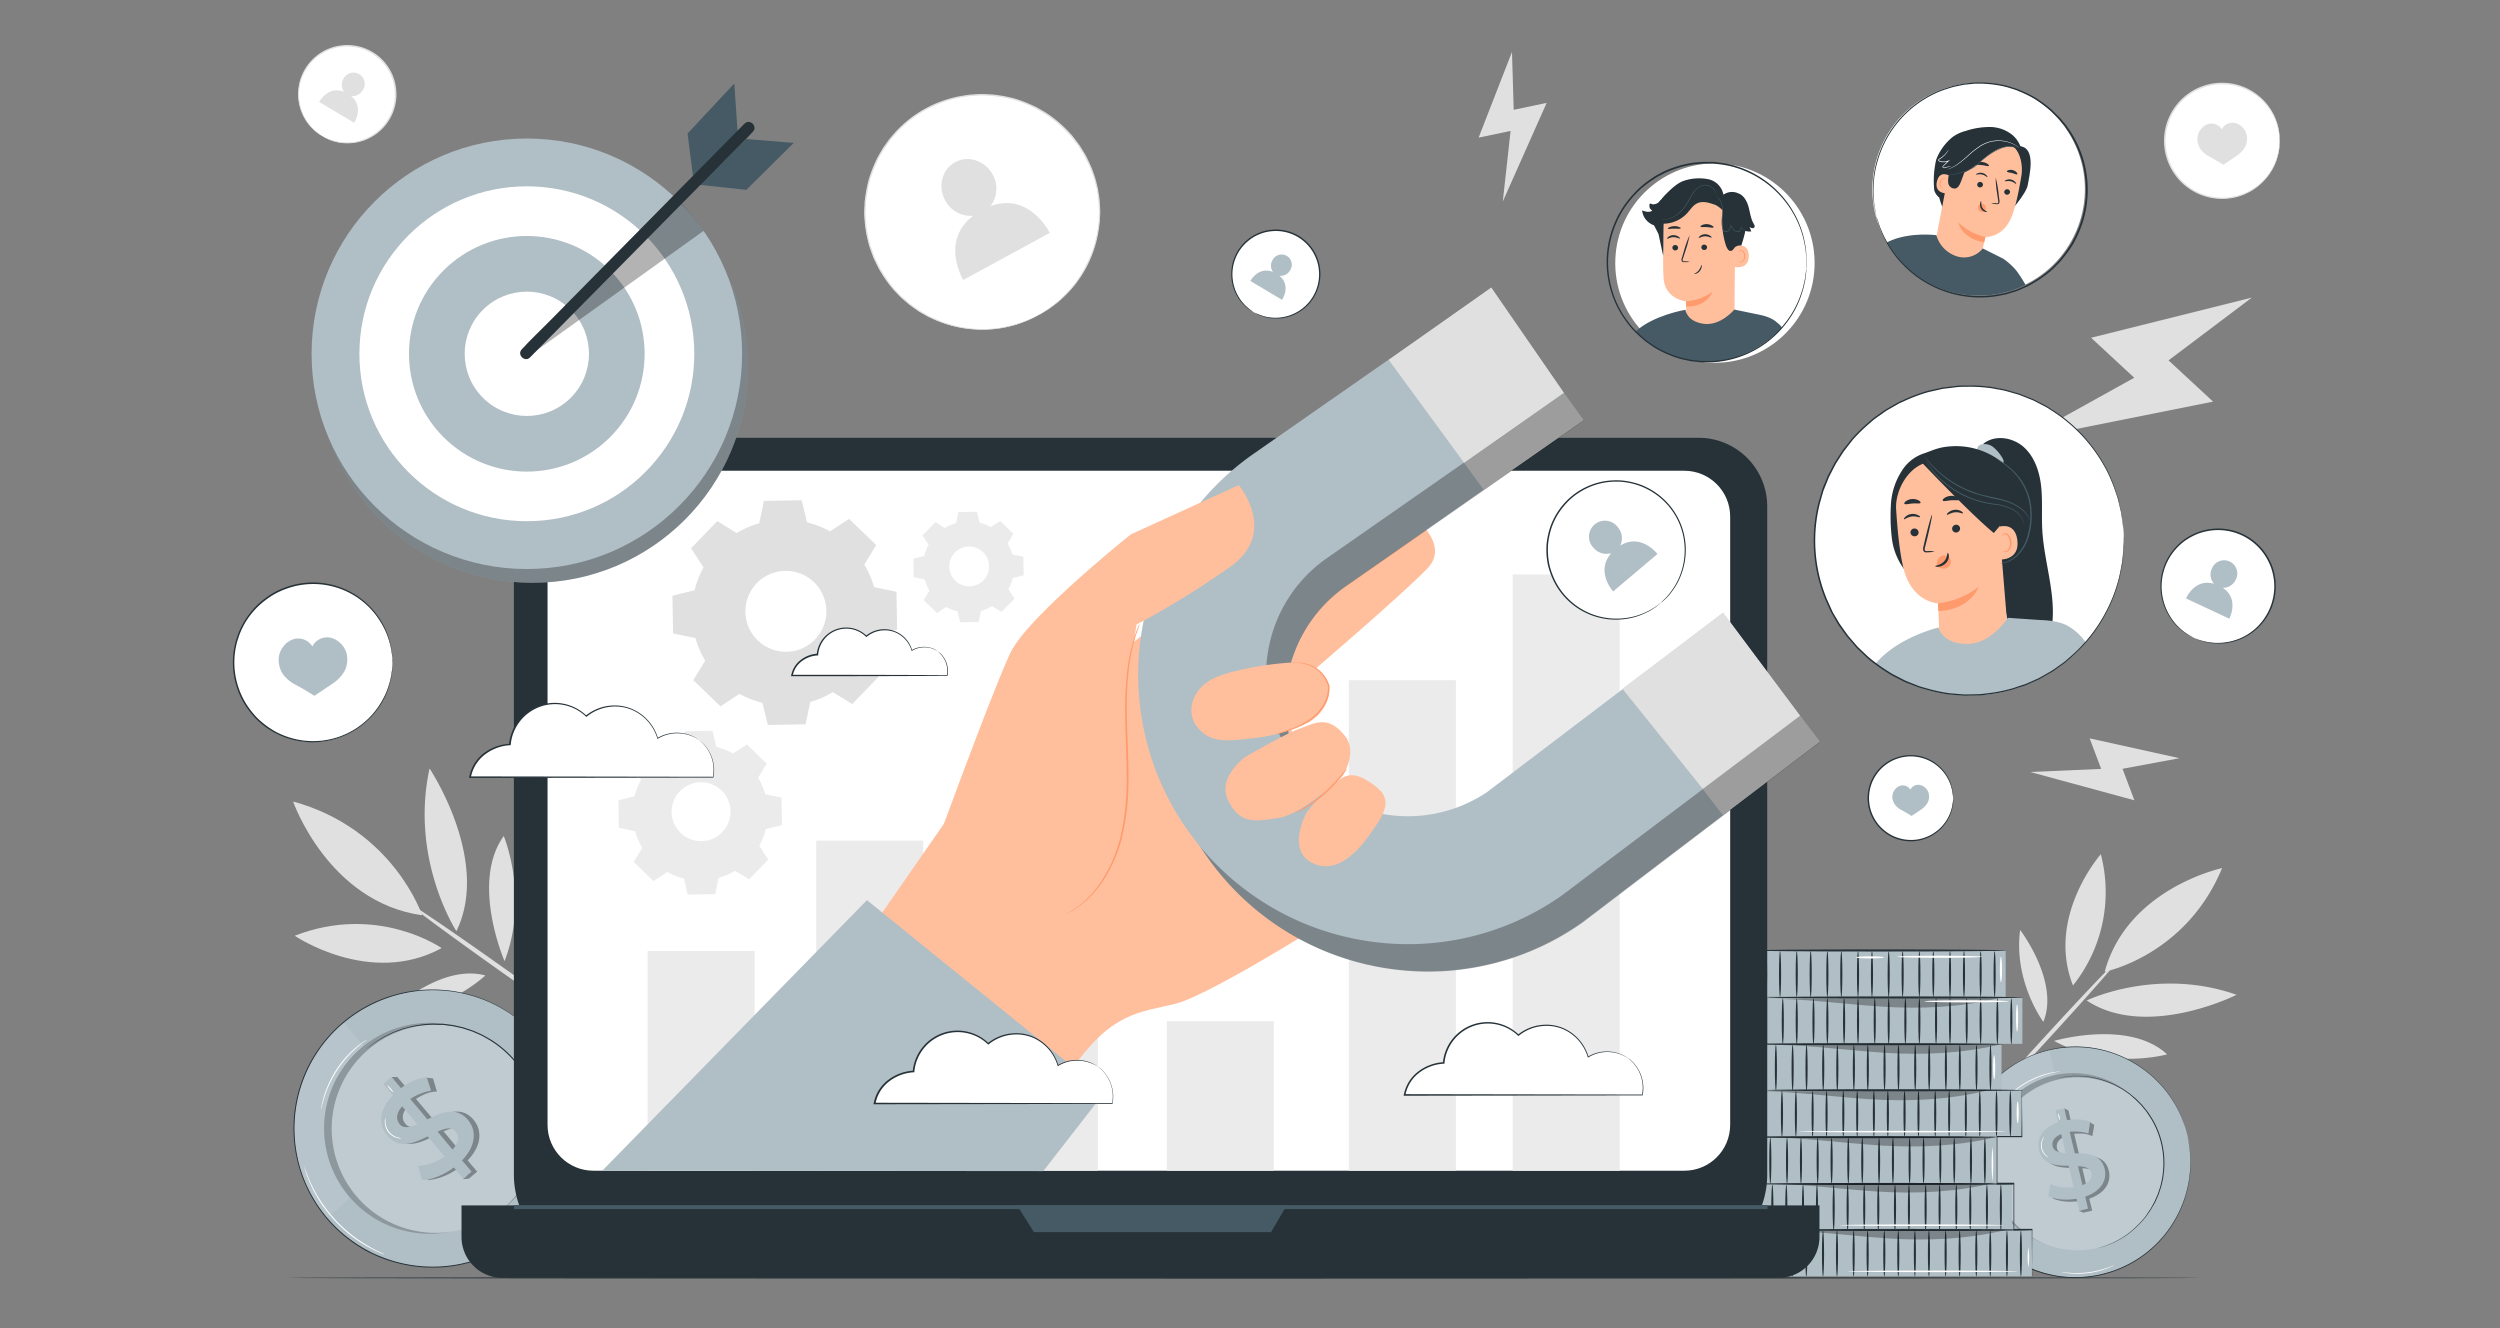 <svg xmlns="http://www.w3.org/2000/svg" width="640" height="340" fill="none"><rect width="100%" height="100%" fill="#808080" stroke="none"/><path fill="#fff" d="M265.908 80.632a30.054 30.054 0 0 1-43.341-34.712 30.04 30.04 0 0 1 14.379-17.951 30.05 30.05 0 0 1 33.267 2.875 30.05 30.05 0 0 1 10.071 31.835 30.05 30.05 0 0 1-14.376 17.953"/><path fill="#E0E0E0" d="m265.91 80.632.405-.275 1.206-.764.894-.557c.313-.222.641-.497 1.008-.764l1.168-.908a15 15 0 0 0 1.244-1.138 28.4 28.4 0 0 0 5.345-6.758 29.8 29.8 0 0 0 3.818-10.773q.105-.782.222-1.596c.076-.542.045-1.092.076-1.642.03-.55.076-1.122.038-1.687q-.056-.848-.099-1.718c0-.29-.038-.58-.054-.87l-.137-.879c-.084-.58-.176-1.168-.267-1.764-.092-.595-.298-1.176-.443-1.771a15 15 0 0 0-.512-1.78 28 28 0 0 0-1.435-3.527c-.29-.573-.55-1.168-.871-1.74l-1.046-1.68c-.183-.283-.336-.573-.534-.848l-.619-.764c-.42-.534-.809-1.084-1.252-1.603a32 32 0 0 0-2.993-2.963 31.5 31.5 0 0 0-3.375-2.58c-.603-.39-1.245-.726-1.871-1.1-.321-.168-.618-.374-.954-.527l-1.001-.45a27.2 27.2 0 0 0-8.597-2.474l-1.138-.16-1.145-.054-1.161-.054a7.3 7.3 0 0 0-1.16 0l-2.329.122-2.291.36A29.6 29.6 0 0 0 229.534 34l-1.527 1.772-1.359 1.908-.336.474-.29.504-.573 1-.572 1-.474 1.046a34 34 0 0 0-1.626 4.23 34 34 0 0 0-.886 4.36l-.153 1.085c-.053.366-.045.763-.068 1.092 0 .763-.084 1.45-.077 2.16q.042 2.135.374 4.246.317 2.052.894 4.047c.206.656.466 1.282.687 1.924l.344.947c.122.313.282.603.427.9l.863 1.787c.305.573.672 1.115 1 1.665a28 28 0 0 0 2.207 3.108q.576.725 1.229 1.382c.428.442.825.908 1.26 1.32l1.352 1.177.664.58.71.511 1.397 1c.458.344.97.581 1.443.871q.713.437 1.436.817l1.466.672a30 30 0 0 0 11.11 2.611 28.5 28.5 0 0 0 8.582-.931q.826-.18 1.627-.443l1.397-.504c.427-.153.832-.282 1.191-.435l.947-.45 1.298-.611.443-.191s-.138.084-.428.229l-1.275.641-.947.474c-.359.152-.763.29-1.191.458l-1.39.519q-.8.274-1.626.466a28.7 28.7 0 0 1-8.628.977 30 30 0 0 1-11.209-2.543l-1.489-.672c-.481-.252-.955-.542-1.443-.817s-1.001-.534-1.466-.878l-1.413-1.008-.718-.511-.672-.588-1.366-1.184c-.451-.412-.848-.885-1.283-1.328q-.668-.66-1.245-1.398a27 27 0 0 1-2.237-3.13c-.336-.558-.71-1.1-1.023-1.688l-.878-1.802c-.138-.297-.306-.595-.428-.908l-.359-.962c-.221-.642-.488-1.276-.687-1.94a33 33 0 0 1-1.306-8.399c0-.725.054-1.458.077-2.191 0-.367 0-.764.061-1.107l.153-1.1q.306-2.236.901-4.413a35 35 0 0 1 1.641-4.292l.474-1.053.58-1.016.588-1.015.29-.512.336-.481 1.374-1.932 1.573-1.794a29.94 29.94 0 0 1 16.722-9.163l2.36-.359 2.367-.13a9 9 0 0 1 1.176 0l1.168.054 1.168.053 1.153.16c1.518.201 3.021.505 4.497.91a36 36 0 0 1 4.208 1.61l1.007.459c.336.152.649.358.97.534.634.374 1.283.718 1.894 1.115a32.5 32.5 0 0 1 6.383 5.59c.451.526.848 1.091 1.268 1.626l.618.809c.206.275.367.573.542.855l1.054 1.703c.328.572.588 1.183.878 1.764a28 28 0 0 1 1.443 3.565q.31.886.519 1.802c.138.604.321 1.192.428 1.795s.183 1.199.275 1.787q.071.444.13.878l.053.885.092 1.734c.038.572 0 1.145-.046 1.702-.046.558-.038 1.115-.084 1.665l-.229 1.611a29.9 29.9 0 0 1-3.818 10.827 28.5 28.5 0 0 1-5.467 6.758q-.605.597-1.267 1.13l-1.184.893c-.374.275-.702.542-1.023.764l-.901.542-1.23.763z"/><path fill="#E0E0E0" d="M253.565 52.77a7.37 7.37 0 0 0 .565-8.08c-1.955-3.58-6.254-5-9.613-3.175-3.36 1.824-4.498 6.215-2.551 9.788a7.36 7.36 0 0 0 7.186 3.917c-8.56 6.544-2.558 16.455-2.558 16.455l22.143-12.041s-5.147-10.553-15.172-6.865"/><path fill="#fff" d="M82.553 34.872a12.446 12.446 0 0 1-4.398-17.043 12.454 12.454 0 0 1 17.043-4.398 12.445 12.445 0 0 1 4.39 17.043 12.437 12.437 0 0 1-17.035 4.398"/><path fill="#E0E0E0" d="M82.547 34.872q1.374.67 2.832 1.13a11.9 11.9 0 0 0 3.528.473 12.5 12.5 0 0 0 4.581-.94 12.16 12.16 0 0 0 4.582-3.305 12.3 12.3 0 0 0 2.81-5.826c.223-1.157.267-2.342.129-3.513a14 14 0 0 0-.305-1.802 15 15 0 0 0-.619-1.756 12.21 12.21 0 0 0-12.468-7.36q-.927.098-1.833.313-.882.242-1.726.595a11.6 11.6 0 0 0-3.016 1.817 12.316 12.316 0 0 0-3.008 15.37 11.8 11.8 0 0 0 2.138 2.864 19.5 19.5 0 0 0 2.367 1.94l-.176-.107-.504-.306a6.5 6.5 0 0 1-.763-.557 9 9 0 0 1-.993-.863 11.7 11.7 0 0 1-2.222-2.856 12.58 12.58 0 0 1-.847-10.315 12.64 12.64 0 0 1 3.817-5.444 12.2 12.2 0 0 1 3.1-1.886q.87-.365 1.78-.619.935-.225 1.893-.32a12.545 12.545 0 0 1 12.866 7.59q.374.893.611 1.832.222.913.321 1.847c.134 1.21.082 2.433-.153 3.627a12.546 12.546 0 0 1-12.362 10.202 12 12 0 0 1-3.573-.543 10 10 0 0 1-1.237-.458 6 6 0 0 1-.87-.42l-.513-.298z"/><path fill="#E0E0E0" d="M89.873 24.586a3.05 3.05 0 0 0 3.009-1.527 2.872 2.872 0 1 0-4.925-2.94 3.05 3.05 0 0 0 .122 3.39c-4.138-1.649-6.368 2.582-6.368 2.582l8.957 5.345s2.641-4.055-.795-6.85"/><path fill="#fff" d="M583.253 39.237c1.745-7.932-3.27-15.777-11.202-17.523-7.933-1.745-15.778 3.27-17.523 11.202-1.746 7.933 3.27 15.778 11.202 17.523 7.932 1.746 15.777-3.27 17.523-11.202"/><path fill="#E0E0E0" d="M583.595 36.078a1 1 0 0 1 0-.237c0-.175 0-.404-.054-.694a7 7 0 0 0-.175-1.146 10 10 0 0 0-.313-1.527 13.9 13.9 0 0 0-1.634-3.818 14.564 14.564 0 0 0-17.478-6.185 13.7 13.7 0 0 0-3.673 1.978 13.4 13.4 0 0 0-3.054 3.054 14.47 14.47 0 0 0 0 17.157q.658.885 1.42 1.68.772.755 1.634 1.405a13.7 13.7 0 0 0 3.673 1.978 14.575 14.575 0 0 0 17.478-6.193 14 14 0 0 0 1.641-3.879q.218-.75.313-1.527.114-.556.138-1.122c0-.29 0-.52.053-.695a1.3 1.3 0 0 1 0-.244q.012.122 0 .244v.695a6.6 6.6 0 0 1-.091 1.138 10.6 10.6 0 0 1-.283 1.527 13.7 13.7 0 0 1-1.603 3.955 14.8 14.8 0 0 1-9.973 7.048c-2.608.486-5.3.268-7.795-.634a14.1 14.1 0 0 1-3.78-2.016 13.9 13.9 0 0 1-3.154-3.161 14.82 14.82 0 0 1 0-17.615q.673-.916 1.466-1.726a16.5 16.5 0 0 1 1.688-1.436 13.9 13.9 0 0 1 3.78-2.015 14.76 14.76 0 0 1 14.057 2.183 14.7 14.7 0 0 1 3.733 4.23 13.8 13.8 0 0 1 1.604 3.994q.197.754.282 1.527.095.565.092 1.138v.702q.017.119.008.237"/><path fill="#E0E0E0" d="M562.545 35.292a3.97 3.97 0 0 1 .878-2.2 3.75 3.75 0 0 1 1.893-1.336 3.054 3.054 0 0 1 3.459 1.36c.199-.405.486-.76.84-1.04a3.06 3.06 0 0 1 2.36-.618c.781.137 1.498.52 2.046 1.092a3.93 3.93 0 0 1 1.145 2.07 4.84 4.84 0 0 1-.412 2.985 6.8 6.8 0 0 1-2.199 2.29c-1.466 1.016-3.398 2.291-3.398 2.291s-1.779-1.16-3.36-1.985a6.9 6.9 0 0 1-2.473-2.038 4.82 4.82 0 0 1-.779-2.871M572.564 254.669c-20.502-7.23-38.376 1.459-38.376 1.459 15.355 10.14 38.376-1.459 38.376-1.459M517.153 238.062c-1.733 13.233 5.948 23.541 5.948 23.541 4.185-10.293-5.948-23.541-5.948-23.541M525.844 266.474c14.11 7.59 28.939 3.444 28.939 3.444-9.782-9.071-28.939-3.444-28.939-3.444M541.99 245.996c-.221-.199-8.223 8.185-17.882 18.722s-17.303 19.249-17.104 19.448c.198.198 8.223-8.178 17.882-18.723s17.325-19.249 17.104-19.447"/><path fill="#E0E0E0" d="M568.858 222.234s-24.25 5.146-30.053 26.526c.03 0 20.784-4.108 30.053-26.526M537.806 218.683s-14.064 15.943-7.124 33.597a38.27 38.27 0 0 0 7.124-33.597M109.965 196.731c-5.07 23.342 6.872 41.644 6.872 41.644 8.865-18.127-6.872-41.644-6.872-41.644M99.39 259.426c14.661.084 24.847-9.712 24.847-9.712-11.797-3.154-24.846 9.712-24.846 9.712M129.165 246.049c6.345-16.424-.206-32.024-.206-32.024-8.552 11.904.206 32.024.206 32.024M104.612 231.244c-.191.267 10.041 7.849 22.853 16.928 12.813 9.078 23.358 16.233 23.548 15.966.191-.268-10.048-7.842-22.86-16.928-12.813-9.087-23.342-16.211-23.541-15.966"/><path fill="#E0E0E0" d="M75.031 205.183s8.934 25.732 33.039 29.13c0 0-7.322-22.067-33.039-29.13M75.438 239.551s19.295 13.148 37.62 3.169c0 0-16.31-11.446-37.62-3.169M576.475 76.18l-41.156 10.285 11.049 10.24-28.626 15.882 48.807-9.774-11.4-10.56zM387.068 13.293l-8.545 21.945 8.186-1.726-1.993 18.066 11.232-25.243-8.437 1.771zM557.943 194.104l-22.998-5.085 2.955 7.819-18.158.794 26.664 7.246-3.039-8.071z"/><path fill="#263238" d="M563.405 327.139c0 .114-109.693.198-244.972.198-135.28 0-245.003-.084-245.003-.198 0-.115 109.67-.199 245.003-.199s244.972.092 244.972.199"/><path fill="#B0BEC5" d="M560.022 290.709a29.51 29.51 0 0 1-11.458 30.716 29.5 29.5 0 0 1-32.762 1.169 29.5 29.5 0 0 1-13.617-29.821 29.5 29.5 0 0 1 22.339-23.993 29.513 29.513 0 0 1 35.498 21.929"/><path fill="#fff" d="M524.53 268.78a29.5 29.5 0 0 0-18.326 13.216 29.5 29.5 0 0 0-3.604 22.305s20.387-3.864 23.327-13.141-1.397-22.38-1.397-22.38" opacity=".1"/><path fill="#B0BEC5" d="M552.57 291.984a22.425 22.425 0 1 1-43.662 10.254 22.425 22.425 0 0 1 43.662-10.254"/><path fill="#000" d="M552.57 291.984a22.425 22.425 0 1 1-43.662 10.254 22.425 22.425 0 0 1 43.662-10.254" opacity=".2"/><path fill="#B0BEC5" d="M553.406 292.748a22.144 22.144 0 1 1-43.09 10.23 22.144 22.144 0 0 1 43.09-10.23"/><path fill="#fff" d="M553.406 292.748a22.144 22.144 0 1 1-43.09 10.23 22.144 22.144 0 0 1 43.09-10.23" opacity=".2"/><path fill="#B0BEC5" d="m532.29 295.772-1.306-5.513a11.6 11.6 0 0 1 3.108.076 9.7 9.7 0 0 1 1.573.535v-.184l.382-2.183.091-.504-1.229-.802-.42.328a10.5 10.5 0 0 0-4.261-.206l-.717-3.054-1.123-.542.176.763-1.29.306.763 3.054c-4.161 1.413-5.604 4.322-4.948 7.109.901 3.818 4.375 4.008 7.582 4.024l1.291 5.459c-2.015.315-4.078.05-5.948-.763l-.581 3.054c1.711.893 4.513 1.153 7.224.687l.542 2.291-1.062.275 1.237.465 2.238-.527-.764-3.054c4.184-1.451 5.666-4.337 5.009-7.124-.84-3.779-4.368-3.955-7.567-3.97m-2.375-.046c-1.695-.092-3.008-.412-3.321-1.726-.283-1.198.305-2.374 2.168-3.13zm4.292 8.178-1.138-4.834c1.748.077 3.054.42 3.413 1.764.305 1.176-.351 2.298-2.275 3.07"/><path fill="#000" d="m532.29 295.772-1.306-5.513a11.6 11.6 0 0 1 3.108.076 9.7 9.7 0 0 1 1.573.535v-.184l.382-2.183.091-.504-1.229-.802-.42.328a10.5 10.5 0 0 0-4.261-.206l-.717-3.054-1.123-.542.176.763-1.29.306.763 3.054c-4.161 1.413-5.604 4.322-4.948 7.109.901 3.818 4.375 4.008 7.582 4.024l1.291 5.459c-2.015.315-4.078.05-5.948-.763l-.581 3.054c1.711.893 4.513 1.153 7.224.687l.542 2.291-1.062.275 1.237.465 2.238-.527-.764-3.054c4.184-1.451 5.666-4.337 5.009-7.124-.84-3.779-4.368-3.955-7.567-3.97m-2.375-.046c-1.695-.092-3.008-.412-3.321-1.726-.283-1.198.305-2.374 2.168-3.13zm4.292 8.178-1.138-4.834c1.748.077 3.054.42 3.413 1.764.305 1.176-.351 2.298-2.275 3.07" opacity=".3"/><path fill="#B0BEC5" d="m533.809 306.347.726 3.054-2.238.527-.717-3.054c-2.719.473-5.513.206-7.224-.687l.573-3.055a10.75 10.75 0 0 0 5.948.764l-1.29-5.459c-3.2 0-6.681-.237-7.582-4.032-.657-2.787.763-5.688 4.955-7.109l-.763-3.054 2.237-.527.718 3.054a12.1 12.1 0 0 1 5.94.352l-.473 3.054a11.7 11.7 0 0 0-4.773-.428l1.306 5.513c3.207 0 6.735.199 7.636 3.994.687 2.756-.794 5.642-4.979 7.093m-5.001-11.156-1.145-4.856c-1.871.764-2.459 1.932-2.169 3.138.29 1.207 1.626 1.665 3.314 1.718m6.567 5.109c-.314-1.337-1.665-1.68-3.414-1.757l1.146 4.834c1.924-.771 2.55-1.901 2.268-3.077"/><path fill="#263238" d="m536.613 319.679.176-.061.511-.161.833-.252q.57-.151 1.114-.381l1.375-.565q.397-.155.763-.375l.81-.427q.44-.214.855-.474l.87-.58c.298-.206.619-.389.917-.626l.901-.764a24 24 0 0 0 3.604-3.741l.763-1.176c.138-.198.283-.397.412-.603l.359-.649c.237-.435.504-.871.718-1.329l.626-1.428.161-.366c.045-.122.084-.252.122-.374l.252-.764.252-.763c.091-.26.122-.535.191-.764.114-.534.252-1.077.343-1.626l.206-1.688a22.14 22.14 0 0 0-3.199-13.553c-.321-.473-.634-.947-.939-1.412-.306-.466-.695-.871-1.039-1.306-.183-.206-.336-.435-.534-.626a13 13 0 0 1-.565-.581l-.565-.565-.283-.282-.305-.252-1.13-1.016c-.405-.313-.84-.58-1.245-.87l-.611-.42-.641-.359-1.245-.687a23.7 23.7 0 0 0-4.894-1.733l-1.138-.252c-.374-.077-.763-.1-1.099-.145l-1.031-.13c-.336-.046-.664 0-.985-.046h-.916a6 6 0 0 0-.848 0l-1.473.107a9 9 0 0 0-1.176.16l-.856.145-.526.092a.7.7 0 0 1-.184 0h.176l.527-.107.855-.168q.58-.139 1.176-.183l1.481-.13q.424-.029.848 0h.924c.313 0 .649 0 .985.038l1.046.115c.359.053.763.068 1.099.145l1.146.244a23.4 23.4 0 0 1 4.947 1.726l1.26.687c.214.122.428.229.642.359l.618.42c.412.29.848.557 1.252.87l1.214 1.008.306.252.282.283.573.58.573.58c.206.191.359.42.542.626.343.436.718.863 1.054 1.314l.946 1.435a22.2 22.2 0 0 1 3.207 13.614c-.068.573-.137 1.146-.206 1.703s-.237 1.107-.351 1.649c-.069.268-.107.542-.199.802-.091.26-.168.519-.259.764l-.252.763c0 .13-.077.252-.122.382l-.161.367-.633 1.435c-.222.466-.497.901-.764 1.344l-.367.649c-.129.214-.274.405-.412.611l-.817 1.183a23.7 23.7 0 0 1-3.65 3.749l-.916.764c-.298.237-.626.42-.924.618l-.878.573a9 9 0 0 1-.863.473l-.824.428q-.368.21-.764.359l-1.39.55a7.3 7.3 0 0 1-1.13.366l-.84.237-.511.137z"/><path fill="#fff" d="M510.065 316.739s-.069-.061-.183-.191l-.504-.572a14 14 0 0 1-.764-.94c-.282-.381-.618-.801-.931-1.305l-.519-.764c-.176-.275-.329-.573-.512-.87-.359-.596-.687-1.268-1.038-1.97a32 32 0 0 1-1.795-4.78 31 31 0 0 1-.931-5.017c-.061-.763-.13-1.527-.13-2.222V297.1c0-.32 0-.633.038-.931 0-.596.076-1.13.122-1.596q.05-.603.16-1.199.081-.456.138-.763.013-.135.061-.26.015.134 0 .267l-.092.764c-.045.321-.091.725-.122 1.191-.03.466-.091 1-.091 1.596v1.924c0 .695.084 1.436.145 2.207a30.4 30.4 0 0 0 2.71 9.735c.344.695.657 1.367 1.016 1.962.175.298.328.596.496.871l.504.763c.306.512.634.932.901 1.314q.338.5.725.962l.466.595q.075.113.13.237M524.422 296.306a1.8 1.8 0 0 1-.763-.473 3.53 3.53 0 0 1-1.1-1.924 3.48 3.48 0 0 1 .283-2.199c.112-.295.296-.557.534-.764 0 0-.191.298-.397.81a3.605 3.605 0 0 0 .764 3.94c.389.412.694.58.679.61M527.311 286.8c-.061 0-.198-.382-.32-.87a2 2 0 0 1-.1-.924c.169.263.276.56.313.87.11.295.147.612.107.924M527.423 274.293a5 5 0 0 1-.71.137 8 8 0 0 0-.825.153c-.321.069-.695.13-1.092.244-.397.115-.84.207-1.298.359-.458.153-.954.321-1.466.504a26 26 0 0 0-3.207 1.527 24.6 24.6 0 0 0-2.932 1.993c-.42.351-.825.672-1.176 1.008s-.687.641-.969.939c-.283.298-.543.573-.764.817a13 13 0 0 0-.55.642 3.8 3.8 0 0 1-.481.534q.19-.306.412-.588.245-.347.527-.664c.214-.252.443-.55.764-.848s.595-.633.962-.962c.366-.328.764-.679 1.168-1.038a24 24 0 0 1 2.955-2.024 23.6 23.6 0 0 1 3.245-1.527c.52-.183 1.008-.366 1.482-.496.473-.13.908-.244 1.321-.336q.543-.136 1.099-.214.417-.081.84-.114a4 4 0 0 1 .695-.046M541.242 323.894q-.224.16-.481.259c-.313.153-.764.359-1.359.581a21.4 21.4 0 0 1-9.651 1.252 15 15 0 0 1-1.466-.206 2.5 2.5 0 0 1-.535-.13q.273-.01.542.038c.351.046.848.099 1.474.145a24.5 24.5 0 0 0 4.856-.13 25 25 0 0 0 4.726-1.114 34 34 0 0 0 1.382-.512q.246-.12.512-.183"/><path fill="#263238" d="M560.02 290.709s-.053-.16-.137-.465-.191-.764-.382-1.344a30 30 0 0 0-2.047-4.986 29 29 0 0 0-2.031-3.322 28.6 28.6 0 0 0-2.955-3.566 29.7 29.7 0 0 0-9.208-6.414 29.25 29.25 0 0 0-13.347-2.496c-2.539.121-5.052.57-7.475 1.336-1.268.398-2.508.88-3.711 1.443a32 32 0 0 0-3.566 2.001 29.43 29.43 0 0 0-10.942 13.117 29 29 0 0 0-1.451 4.307 27.5 27.5 0 0 0-.763 4.581 29.43 29.43 0 0 0 4.268 18.066c.397.664.848 1.298 1.291 1.924s.931 1.23 1.435 1.802a29 29 0 0 0 3.222 3.2 29.43 29.43 0 0 0 15.661 6.872c1.356.151 2.721.213 4.085.183a29.7 29.7 0 0 0 11.247-2.52 29.3 29.3 0 0 0 10.797-8.193 29.9 29.9 0 0 0 5.345-9.857 29.4 29.4 0 0 0 1.046-4.513q.285-1.929.328-3.879a30 30 0 0 0-.405-5.345c-.084-.611-.206-1.069-.259-1.382q-.082-.468-.084-.466s.16.626.389 1.84c.546 3.063.59 6.194.13 9.27a28 28 0 0 1-1.031 4.536 29.9 29.9 0 0 1-5.345 9.926 29.53 29.53 0 0 1-18.172 10.438q-1.98.327-3.986.374a31 31 0 0 1-4.116-.183 29.6 29.6 0 0 1-19.02-10.102c-.512-.573-.977-1.191-1.451-1.81a20 20 0 0 1-1.298-1.939 29.56 29.56 0 0 1-4.299-18.196c.123-1.546.379-3.079.764-4.581a29 29 0 0 1 1.458-4.337 29.6 29.6 0 0 1 11.026-13.202 31 31 0 0 1 3.596-2.008 30 30 0 0 1 11.286-2.887 29.45 29.45 0 0 1 13.393 2.535 30 30 0 0 1 9.231 6.475 28 28 0 0 1 2.947 3.589 28.4 28.4 0 0 1 2.024 3.344 29 29 0 0 1 2.008 5.009c.367 1.184.504 1.825.504 1.825"/><path fill="#B0BEC5" d="M139.512 309.763c11.523-15.872 7.998-38.079-7.874-49.602s-38.08-7.998-49.602 7.874c-11.523 15.871-7.998 38.079 7.874 49.602s38.079 7.997 49.602-7.874"/><path fill="#fff" d="M87.863 261.778a35.52 35.52 0 0 0-4.215 50.051s19.784-15.271 17.882-26.808c-1.9-11.537-13.667-23.243-13.667-23.243" opacity=".1"/><path fill="#B0BEC5" d="M130.584 271.422a26.998 26.998 0 0 1-22.886 44.329 26.998 26.998 0 0 1-15.162-47.528 27 27 0 0 1 19.687-6.284 27 27 0 0 1 18.361 9.483"/><path fill="#000" d="M130.584 271.422a26.998 26.998 0 0 1-22.886 44.329 26.998 26.998 0 0 1-15.162-47.528 27 27 0 0 1 19.687-6.284 27 27 0 0 1 18.361 9.483" opacity=".2"/><path fill="#B0BEC5" d="M131.9 271.789a26.64 26.64 0 0 1 3.319 29.407 26.63 26.63 0 0 1-25.9 14.318 26.63 26.63 0 0 1-23.139-18.449 26.63 26.63 0 0 1 8.191-28.438 26.616 26.616 0 0 1 37.529 3.162"/><path fill="#fff" d="M131.9 271.789a26.64 26.64 0 0 1 3.319 29.407 26.63 26.63 0 0 1-25.9 14.318 26.63 26.63 0 0 1-23.139-18.449 26.63 26.63 0 0 1 8.191-28.438 26.616 26.616 0 0 1 37.529 3.162" opacity=".2"/><path fill="#B0BEC5" d="m110.884 286.525-4.398-5.2a13.8 13.8 0 0 1 3.375-1.618 11.3 11.3 0 0 1 1.993-.275l-.069-.222-.763-2.55-.183-.588-1.749-.191-.275.58a12.8 12.8 0 0 0-4.696 2.093l-2.42-2.864-1.527.038.611.718-1.222 1.031 2.458 2.917c-3.695 3.817-3.665 7.689-1.443 10.323 3.055 3.581 6.872 1.917 10.331.199l4.36 5.154a12.88 12.88 0 0 1-6.811 2.397l1.039 3.589c2.29 0 5.467-1.214 8.124-3.199l1.825 2.16-.993.871 1.588-.168 2.116-1.787-2.444-2.886c3.703-3.818 3.719-7.735 1.527-10.369-3.023-3.604-6.902-1.871-10.354-.153m-2.573 1.245c-1.863.824-3.451 1.198-4.497-.039s-.97-2.718.618-4.581zm9.064 6.444-3.818-4.581c1.916-.871 3.55-1.237 4.581 0 .939 1.153.878 2.703-.763 4.581"/><path fill="#000" d="m110.884 286.525-4.398-5.2a13.8 13.8 0 0 1 3.375-1.618 11.3 11.3 0 0 1 1.993-.275l-.069-.222-.763-2.55-.183-.588-1.749-.191-.275.581a12.75 12.75 0 0 0-4.696 2.092l-2.42-2.864-1.527.038.611.718-1.222 1.031 2.458 2.917c-3.695 3.818-3.665 7.689-1.443 10.323 3.055 3.581 6.872 1.917 10.331.199l4.36 5.154a12.88 12.88 0 0 1-6.811 2.397l1.039 3.589c2.29 0 5.467-1.214 8.124-3.199l1.825 2.161-.993.87 1.588-.168 2.116-1.787-2.444-2.886c3.703-3.818 3.719-7.735 1.527-10.369-3.023-3.604-6.902-1.871-10.354-.153m-2.573 1.245c-1.863.824-3.451 1.199-4.497-.038s-.97-2.719.618-4.582zm9.064 6.444-3.818-4.581c1.916-.871 3.55-1.237 4.581 0 .939 1.153.878 2.703-.763 4.581" opacity=".3"/><path fill="#B0BEC5" d="m118.278 297.055 2.444 2.886-2.115 1.787-2.421-2.864c-2.657 1.985-5.803 3.23-8.124 3.2l-1.039-3.582a12.97 12.97 0 0 0 6.811-2.397l-4.36-5.162c-3.451 1.726-7.299 3.39-10.33-.198-2.223-2.635-2.291-6.536 1.443-10.324l-2.467-2.916 2.115-1.787 2.421 2.863a14.5 14.5 0 0 1 6.566-2.848l1.146 3.497a14 14 0 0 0-5.345 2.138l4.406 5.208c3.451-1.718 7.337-3.459 10.361.129 2.207 2.635 2.191 6.537-1.512 10.37m-11.453-9.255-3.879-4.581c-1.588 1.832-1.581 3.413-.618 4.581.962 1.169 2.649.825 4.512 0zm9.834 1.909c-1.068-1.267-2.71-.901-4.627 0l3.818 4.582c1.703-1.925 1.749-3.475.825-4.582z"/><path fill="#263238" d="m128.552 309.837.153-.161.458-.45c.214-.199.466-.436.763-.726q.536-.469.993-1.015l1.191-1.352q.337-.387.619-.817l.633-.901q.36-.47.665-.977l.618-1.092c.206-.382.451-.764.642-1.168l.565-1.283a28 28 0 0 0 1.832-5.979q.114-.834.229-1.702c0-.283.077-.573.107-.871.031-.298 0-.588 0-.893 0-.596.061-1.207.054-1.817l-.115-1.871v-.481c0-.153-.053-.313-.076-.474-.046-.313-.1-.633-.145-.954-.046-.321-.1-.642-.153-.962-.054-.321-.153-.642-.222-.962-.175-.642-.32-1.291-.519-1.94l-.702-1.924a26.58 26.58 0 0 0-10.812-12.797l-1.779-1.016c-.604-.305-1.222-.549-1.825-.832-.306-.122-.596-.282-.909-.382l-.931-.305-.917-.306-.45-.152-.466-.107-1.825-.42c-.603-.115-1.214-.168-1.81-.252l-.885-.122h-.878l-1.711-.061a28.7 28.7 0 0 0-6.223.756l-1.359.351c-.443.114-.847.29-1.26.435l-1.176.428a10 10 0 0 0-1.076.488l-1 .474q-.466.207-.901.473l-1.528.924q-.616.364-1.175.809l-.84.619-.52.382c-.114.084-.175.129-.183.122l.168-.145.504-.397.825-.649q.552-.457 1.168-.825l1.527-.954a7 7 0 0 1 .901-.481l1-.489a10 10 0 0 1 1.077-.496l1.183-.443c.413-.145.817-.329 1.26-.451l1.367-.359a28.2 28.2 0 0 1 6.238-.84l1.734.054h.885l.894.114c.595.084 1.214.138 1.825.252l1.84.42.466.107.465.153.924.305.932.313q.472.165.924.382c.603.275 1.237.527 1.84.84l1.802 1.016a26.84 26.84 0 0 1 10.919 12.927c.236.649.473 1.298.702 1.939.229.642.344 1.313.519 1.962q.14.479.222.97c.053.321.107.649.153.97.045.321.099.649.145.97 0 .152.053.313.076.473v.481c.038.634.069 1.268.107 1.886.038.619-.038 1.237-.054 1.84 0 .306 0 .603-.038.901l-.114.878c-.077.581-.161 1.153-.237 1.718a28.3 28.3 0 0 1-1.871 6.01l-.588 1.282c-.19.42-.442.764-.649 1.169-.206.404-.427.763-.633 1.099q-.309.508-.672.977l-.649.901a7 7 0 0 1-.626.81l-1.192 1.344q-.469.538-1.007 1.008l-.764.702-.481.435c-.107.138-.16.191-.168.184"/><path fill="#fff" d="M98.43 321.152a2 2 0 0 1-.306-.099l-.855-.343a17 17 0 0 1-1.32-.604c-.505-.259-1.1-.519-1.711-.885l-.978-.558c-.336-.191-.664-.427-1.023-.649-.71-.443-1.428-.992-2.191-1.527a38 38 0 0 1-4.513-4.177 39 39 0 0 1-3.741-4.871c-.489-.809-.97-1.573-1.344-2.291-.191-.374-.397-.725-.558-1.076l-.465-1.054c-.313-.641-.52-1.252-.764-1.779s-.359-.993-.473-1.375l-.252-.908a1.4 1.4 0 0 1-.077-.313q.08.142.13.297c.076.222.183.504.313.863s.29.833.52 1.352c.228.519.442 1.122.763 1.756l.481 1.008c.168.343.374.695.565 1.061.382.764.87 1.527 1.36 2.291a36.3 36.3 0 0 0 8.207 8.972c.764.557 1.459 1.107 2.161 1.527.352.221.68.458 1.008.656l.962.573c.604.374 1.184.649 1.68.916.496.268.94.474 1.306.634l.832.39zM102.723 291.397a2.3 2.3 0 0 1-1.1-.092 4.27 4.27 0 0 1-2.23-1.458 4.33 4.33 0 0 1-.885-2.513 2.3 2.3 0 0 1 .176-1.091c.046 0 0 .42 0 1.076a4.31 4.31 0 0 0 2.985 3.818c.657.183 1.062.183 1.054.26M100.661 279.607c-.054.046-.42-.297-.817-.763s-.672-.886-.619-.939c.054-.054.42.297.817.763s.672.886.619.939M93.977 266.123a6 6 0 0 1-.687.534c-.23.161-.504.359-.81.611-.305.252-.664.519-1.03.855-.367.336-.764.688-1.2 1.1-.434.412-.847.863-1.297 1.344a31 31 0 0 0-2.612 3.375 30 30 0 0 0-2.061 3.741c-.26.603-.52 1.176-.718 1.726a55 55 0 0 0-.534 1.527c-.153.466-.26.908-.367 1.29q-.162.573-.244.985-.069.431-.222.84a5.5 5.5 0 0 1 .123-.863q.07-.502.198-.992c.092-.39.183-.833.336-1.314s.298-1.008.504-1.527.443-1.137.702-1.748a28.3 28.3 0 0 1 2.062-3.818 30 30 0 0 1 2.65-3.398c.458-.473.885-.939 1.328-1.336s.84-.764 1.23-1.077a13 13 0 0 1 1.068-.832 9 9 0 0 1 .833-.58q.357-.25.748-.443M135.812 311.845q-.157.288-.375.534c-.252.344-.641.81-1.145 1.375a26.2 26.2 0 0 1-4.459 3.856 26 26 0 0 1-5.215 2.741c-.71.267-1.291.458-1.695.572a2.4 2.4 0 0 1-.642.146 4 4 0 0 1 .611-.245c.397-.137.962-.359 1.657-.649a28.8 28.8 0 0 0 9.606-6.551 43 43 0 0 0 1.206-1.306q.194-.267.451-.473"/><path fill="#263238" d="m137.907 265.993-.397-.428c-.26-.274-.619-.717-1.146-1.237a36 36 0 0 0-4.909-4.237 36 36 0 0 0-3.994-2.459 33.4 33.4 0 0 0-5.108-2.214 35.8 35.8 0 0 0-13.377-1.879 35.73 35.73 0 0 0-26.152 13.653 38 38 0 0 0-2.741 4.085 35.46 35.46 0 0 0-3.818 25.457 33 33 0 0 0 1.634 5.276 35.42 35.42 0 0 0 14.416 17.066c.763.496 1.618.931 2.436 1.366.816.436 1.664.81 2.52 1.146 1.689.697 3.43 1.261 5.207 1.687a35.43 35.43 0 0 0 20.532-1.191 37 37 0 0 0 4.49-2.023 35 35 0 0 0 4.054-2.551 35.5 35.5 0 0 0 6.651-6.276 35.5 35.5 0 0 0 7.124-14.676c.98-4.435 1.11-9.016.381-13.499a36 36 0 0 0-3.092-9.751 36 36 0 0 0-3.36-5.551 16 16 0 0 0-1.023-1.336l-.351-.459s.519.581 1.42 1.764a34.5 34.5 0 0 1 3.406 5.536 35 35 0 0 1 1.786 4.345 34 34 0 0 1 1.359 5.429c.751 4.5.634 9.103-.343 13.56a35.4 35.4 0 0 1-7.139 14.775 35.4 35.4 0 0 1-6.682 6.323 36 36 0 0 1-4.077 2.58 38 38 0 0 1-4.52 2.039 35.67 35.67 0 0 1-20.677 1.214 35 35 0 0 1-5.223-1.664c-.863-.344-1.695-.764-2.543-1.153-.847-.39-1.649-.879-2.45-1.382a35.7 35.7 0 0 1-14.508-17.196 33.5 33.5 0 0 1-1.657-5.345 35.6 35.6 0 0 1 3.817-25.632c.836-1.428 1.761-2.8 2.772-4.108a36 36 0 0 1 10.568-9.125 35 35 0 0 1 7.933-3.298 34.4 34.4 0 0 1 7.827-1.268 36 36 0 0 1 13.431 1.917 34 34 0 0 1 5.123 2.252 34.3 34.3 0 0 1 8.88 6.765c1.069 1.069 1.52 1.703 1.52 1.703"/><path fill="#B0BEC5" d="M448.146 255.173h65.307v-11.858h-65.307z"/><path fill="#263238" d="M507.048 255.257c.145 0 .268-2.634.268-5.879s-.123-5.887-.268-5.887-.275 2.634-.275 5.887.123 5.879.275 5.879M510.626 255.257c.146 0 .268-2.634.268-5.879s-.122-5.887-.268-5.887c-.145 0-.274 2.634-.274 5.887s.122 5.879.274 5.879M499.205 255.257c.152 0 .274-2.634.274-5.879s-.122-5.887-.274-5.887-.275 2.634-.275 5.887.122 5.879.275 5.879M502.783 255.257c.152 0 .267-2.634.267-5.879s-.115-5.887-.267-5.887-.275 2.634-.275 5.887.122 5.879.275 5.879M491.353 255.257c.153 0 .275-2.634.275-5.879s-.122-5.887-.275-5.887-.267 2.634-.267 5.887.122 5.879.267 5.879M494.923 255.257c.153 0 .275-2.634.275-5.879s-.122-5.887-.275-5.887c-.152 0-.267 2.634-.267 5.887s.138 5.879.267 5.879M483.509 255.257c.145 0 .268-2.634.268-5.879s-.123-5.887-.268-5.887-.275 2.634-.275 5.887.107 5.879.275 5.879M487.072 255.257c.153 0 .275-2.634.275-5.879s-.122-5.887-.275-5.887-.267 2.634-.267 5.887.122 5.879.267 5.879M475.658 255.257c.145 0 .267-2.634.267-5.879s-.122-5.887-.267-5.887-.275 2.634-.275 5.887.122 5.879.275 5.879M479.228 255.257c.145 0 .267-2.634.267-5.879s-.122-5.887-.267-5.887-.275 2.634-.275 5.887.122 5.879.275 5.879M467.806 255.257c.153 0 .275-2.634.275-5.879s-.122-5.887-.275-5.887-.275 2.634-.275 5.887.122 5.879.275 5.879M471.376 255.257c.153 0 .268-2.634.268-5.879s-.115-5.887-.268-5.887c-.152 0-.274 2.634-.274 5.887s.122 5.879.274 5.879M459.963 255.257c.152 0 .274-2.634.274-5.879s-.122-5.887-.274-5.887-.268 2.634-.268 5.887.122 5.879.268 5.879M463.533 255.257c.153 0 .275-2.634.275-5.879s-.122-5.887-.275-5.887-.267 2.634-.267 5.887.114 5.879.267 5.879M452.119 255.257c.145 0 .267-2.634.267-5.879s-.122-5.887-.267-5.887-.275 2.634-.275 5.887.122 5.879.275 5.879M455.689 255.257c.153 0 .275-2.634.275-5.879s-.122-5.887-.275-5.887-.267 2.634-.267 5.887.122 5.879.267 5.879"/><path fill="#263238" d="M448.141 243.315c0 .153 14.69.275 32.833.275 18.142 0 32.833-.122 32.833-.275 0-.152-14.691-.275-32.833-.275-18.143 0-32.833.123-32.833.275"/><path fill="#B0BEC5" d="M452.419 267.222h65.308v-11.858h-65.308z"/><path fill="#263238" d="M511.33 267.306c.145 0 .267-2.634.267-5.887s-.122-5.879-.267-5.879-.275 2.634-.275 5.879.122 5.887.275 5.887M514.9 267.306c.145 0 .267-2.634.267-5.887s-.122-5.879-.267-5.879-.275 2.634-.275 5.879.122 5.887.275 5.887M503.478 267.306c.153 0 .275-2.634.275-5.887s-.122-5.879-.275-5.879-.275 2.634-.275 5.879.122 5.887.275 5.887M507.048 267.306c.145 0 .268-2.634.268-5.887s-.123-5.879-.268-5.879-.275 2.634-.275 5.879.123 5.887.275 5.887M495.627 267.306c.152 0 .275-2.634.275-5.887s-.123-5.879-.275-5.879-.268 2.634-.268 5.879.123 5.887.268 5.887M499.205 267.306c.152 0 .274-2.634.274-5.887s-.122-5.879-.274-5.879-.275 2.634-.275 5.879.122 5.887.275 5.887M487.775 267.306c.153 0 .275-2.634.275-5.887s-.122-5.879-.275-5.879-.267 2.634-.267 5.879.122 5.887.267 5.887M491.353 267.306c.153 0 .275-2.634.275-5.887s-.122-5.879-.275-5.879-.267 2.634-.267 5.879.122 5.887.267 5.887M479.939 267.306c.145 0 .267-2.634.267-5.887s-.122-5.879-.267-5.879-.275 2.634-.275 5.879.122 5.887.275 5.887M483.509 267.306c.145 0 .268-2.634.268-5.887s-.123-5.879-.268-5.879-.275 2.634-.275 5.879.107 5.887.275 5.887M472.087 267.306c.153 0 .275-2.634.275-5.887s-.122-5.879-.275-5.879c-.152 0-.275 2.634-.275 5.879s.123 5.887.275 5.887M475.658 267.306c.145 0 .267-2.634.267-5.887s-.122-5.879-.267-5.879-.275 2.634-.275 5.879.122 5.887.275 5.887M464.252 267.306c.152 0 .274-2.634.274-5.887s-.122-5.879-.274-5.879-.268 2.634-.268 5.879.107 5.887.268 5.887M467.806 267.306c.153 0 .275-2.634.275-5.887s-.122-5.879-.275-5.879-.275 2.634-.275 5.879.122 5.887.275 5.887M456.392 267.306c.153 0 .275-2.634.275-5.887s-.122-5.879-.275-5.879c-.152 0-.267 2.634-.267 5.879s.122 5.887.267 5.887M459.963 267.306c.152 0 .274-2.634.274-5.887s-.122-5.879-.274-5.879-.268 2.634-.268 5.879.122 5.887.268 5.887"/><path fill="#263238" d="M452.414 255.364c0 .145 14.691.267 32.833.267s32.833-.122 32.833-.267-14.691-.275-32.833-.275-32.833.123-32.833.275"/><path fill="#B0BEC5" d="M447.083 279.164h65.308v-11.858h-65.308z"/><path fill="#263238" d="M505.986 279.248c.145 0 .267-2.634.267-5.887s-.122-5.879-.267-5.879-.275 2.634-.275 5.879.122 5.887.275 5.887M509.564 279.248c.145 0 .267-2.634.267-5.887s-.122-5.879-.267-5.879-.275 2.634-.275 5.879.122 5.887.275 5.887M498.15 279.248c.153 0 .275-2.634.275-5.887s-.122-5.879-.275-5.879-.275 2.634-.275 5.879.122 5.887.275 5.887M501.72 279.248c.145 0 .267-2.634.267-5.887s-.122-5.879-.267-5.879-.275 2.634-.275 5.879.122 5.887.275 5.887M490.291 279.248c.152 0 .275-2.634.275-5.887s-.123-5.879-.275-5.879-.268 2.634-.268 5.879.123 5.887.268 5.887M493.869 279.248c.152 0 .275-2.634.275-5.887s-.123-5.879-.275-5.879-.275 2.634-.275 5.879.122 5.887.275 5.887M482.439 279.248c.153 0 .275-2.634.275-5.887s-.122-5.879-.275-5.879-.267 2.634-.267 5.879.122 5.887.267 5.887M486.009 279.248c.153 0 .275-2.634.275-5.887s-.122-5.879-.275-5.879c-.152 0-.267 2.634-.267 5.879s.122 5.887.267 5.887M474.595 279.248c.145 0 .267-2.634.267-5.887s-.122-5.879-.267-5.879-.275 2.634-.275 5.879.122 5.887.275 5.887M478.165 279.248c.146 0 .268-2.634.268-5.887s-.122-5.879-.268-5.879c-.145 0-.274 2.634-.274 5.879s.099 5.887.274 5.887M466.744 279.248c.152 0 .275-2.634.275-5.887s-.123-5.879-.275-5.879-.275 2.634-.275 5.879.122 5.887.275 5.887M470.361 279.248c.145 0 .267-2.634.267-5.887s-.122-5.879-.267-5.879-.275 2.634-.275 5.879.084 5.887.275 5.887M458.908 279.248c.153 0 .275-2.634.275-5.887s-.122-5.879-.275-5.879-.267 2.634-.267 5.879.114 5.887.267 5.887M462.478 279.248c.153 0 .275-2.634.275-5.887s-.122-5.879-.275-5.879-.275 2.634-.275 5.879.122 5.887.275 5.887M451.049 279.248c.152 0 .274-2.634.274-5.887s-.122-5.879-.274-5.879-.268 2.634-.268 5.879.122 5.887.268 5.887M454.627 279.248c.152 0 .275-2.634.275-5.887s-.123-5.879-.275-5.879-.268 2.634-.268 5.879.123 5.887.268 5.887"/><path fill="#263238" d="M447.078 267.306c0 .145 14.729.268 32.887.268 18.157 0 32.886-.123 32.886-.268s-14.721-.275-32.886-.275-32.887.123-32.887.275"/><path fill="#B0BEC5" d="M452.201 290.931h65.307v-11.858h-65.307z"/><path fill="#263238" d="M511.103 291.015c.153 0 .275-2.635.275-5.887 0-3.253-.122-5.88-.275-5.88s-.267 2.635-.267 5.88.122 5.887.267 5.887M514.65 291.015c.153 0 .275-2.635.275-5.887 0-3.253-.122-5.88-.275-5.88s-.275 2.635-.275 5.88.153 5.887.275 5.887M503.252 291.015c.152 0 .275-2.635.275-5.887 0-3.253-.123-5.88-.275-5.88s-.268 2.635-.268 5.88.123 5.887.268 5.887M506.822 291.015c.153 0 .275-2.635.275-5.887 0-3.253-.122-5.88-.275-5.88s-.267 2.635-.267 5.88.122 5.887.267 5.887M495.415 291.015c.146 0 .268-2.635.268-5.887 0-3.253-.122-5.88-.268-5.88-.145 0-.274 2.635-.274 5.88s.122 5.887.274 5.887M498.986 291.015c.145 0 .267-2.635.267-5.887 0-3.253-.122-5.88-.267-5.88s-.275 2.635-.275 5.88.122 5.887.275 5.887M487.564 291.015c.153 0 .275-2.635.275-5.887 0-3.253-.122-5.88-.275-5.88s-.275 2.635-.275 5.88.122 5.887.275 5.887M491.134 291.015c.145 0 .268-2.635.268-5.887 0-3.253-.123-5.88-.268-5.88s-.275 2.635-.275 5.88.115 5.887.275 5.887M479.713 291.015c.152 0 .274-2.635.274-5.887 0-3.253-.122-5.88-.274-5.88s-.268 2.635-.268 5.88.122 5.887.268 5.887M483.29 291.015c.153 0 .275-2.635.275-5.887 0-3.253-.122-5.88-.275-5.88-.152 0-.274 2.635-.274 5.88s.122 5.887.274 5.887M471.884 291.015c.153 0 .275-2.635.275-5.887 0-3.253-.122-5.88-.275-5.88-.152 0-.267 2.635-.267 5.88s.099 5.887.267 5.887M475.439 291.015c.153 0 .275-2.635.275-5.887 0-3.253-.122-5.88-.275-5.88s-.267 2.635-.267 5.88.122 5.887.267 5.887M464.033 291.015c.145 0 .267-2.635.267-5.887 0-3.253-.122-5.88-.267-5.88s-.275 2.635-.275 5.88.122 5.887.275 5.887M467.603 291.015c.145 0 .267-2.635.267-5.887 0-3.253-.122-5.88-.267-5.88s-.275 2.635-.275 5.88.122 5.887.275 5.887M456.181 291.015c.153 0 .275-2.635.275-5.887 0-3.253-.122-5.88-.275-5.88s-.275 2.635-.275 5.88.122 5.887.275 5.887M459.751 291.015c.146 0 .268-2.635.268-5.887 0-3.253-.122-5.88-.268-5.88-.145 0-.274 2.635-.274 5.88s.122 5.887.274 5.887"/><path fill="#263238" d="M452.195 279.103c0 .145 14.691.267 32.833.267s32.833-.122 32.833-.267-14.683-.275-32.833-.275-32.833.092-32.833.275"/><path fill="#B0BEC5" d="M445.654 302.964h65.307v-11.858h-65.307z"/><path fill="#263238" d="M504.564 303.041c.153 0 .275-2.634.275-5.88s-.122-5.887-.275-5.887-.275 2.635-.275 5.887c0 3.253.122 5.88.275 5.88M508.134 303.041c.145 0 .268-2.634.268-5.88s-.123-5.887-.268-5.887-.275 2.635-.275 5.887c0 3.253.123 5.88.275 5.88M496.713 303.041c.152 0 .274-2.634.274-5.88s-.122-5.887-.274-5.887-.268 2.635-.268 5.887c0 3.253.123 5.88.268 5.88M500.283 303.041c.152 0 .275-2.634.275-5.88s-.123-5.887-.275-5.887-.275 2.635-.275 5.887c0 3.253.13 5.88.275 5.88M488.861 303.041c.153 0 .275-2.634.275-5.88s-.122-5.887-.275-5.887-.267 2.635-.267 5.887c0 3.253.091 5.88.267 5.88M492.431 303.041c.153 0 .275-2.634.275-5.88s-.122-5.887-.275-5.887c-.152 0-.267 2.635-.267 5.887 0 3.253.122 5.88.267 5.88M481.048 303.041c.145 0 .268-2.634.268-5.88s-.123-5.887-.268-5.887-.275 2.635-.275 5.887c0 3.253.092 5.88.275 5.88M484.595 303.041c.145 0 .267-2.634.267-5.88s-.122-5.887-.267-5.887-.275 2.635-.275 5.887c0 3.253.122 5.88.275 5.88M473.165 303.041c.153 0 .275-2.634.275-5.88s-.122-5.887-.275-5.887c-.152 0-.274 2.635-.274 5.887 0 3.253.122 5.88.274 5.88M476.744 303.041c.152 0 .267-2.634.267-5.88s-.115-5.887-.267-5.887-.275 2.635-.275 5.887c0 3.253.122 5.88.275 5.88M465.322 303.041c.153 0 .275-2.634.275-5.88s-.122-5.887-.275-5.887-.267 2.635-.267 5.887c0 3.253.122 5.88.267 5.88M468.892 303.041c.153 0 .275-2.634.275-5.88s-.122-5.887-.275-5.887-.275 2.635-.275 5.887c0 3.253.122 5.88.275 5.88M457.478 303.041c.153 0 .275-2.634.275-5.88s-.122-5.887-.275-5.887-.267 2.635-.267 5.887c0 3.253.122 5.88.267 5.88M461.048 303.041c.153 0 .275-2.634.275-5.88s-.122-5.887-.275-5.887c-.152 0-.267 2.635-.267 5.887 0 3.253.122 5.88.267 5.88M449.634 303.041c.145 0 .268-2.634.268-5.88s-.123-5.887-.268-5.887-.275 2.635-.275 5.887c0 3.253.123 5.88.275 5.88M453.205 303.041c.145 0 .267-2.634.267-5.88s-.122-5.887-.267-5.887-.275 2.635-.275 5.887c0 3.253.122 5.88.275 5.88"/><path fill="#263238" d="M445.656 291.099c0 .153 14.683.275 32.833.275s32.833-.122 32.833-.275-14.691-.267-32.833-.267-32.833.122-32.833.267"/><path fill="#B0BEC5" d="M449.748 314.96h65.307v-11.858h-65.307z"/><path fill="#263238" d="M508.65 315.036c.153 0 .275-2.634.275-5.879s-.122-5.887-.275-5.887-.267 2.634-.267 5.887.153 5.879.267 5.879M512.22 315.036c.153 0 .275-2.634.275-5.879s-.122-5.887-.275-5.887c-.152 0-.267 2.634-.267 5.887s.115 5.879.267 5.879M500.814 315.036c.145 0 .267-2.634.267-5.879s-.122-5.887-.267-5.887-.275 2.634-.275 5.887.122 5.879.275 5.879M504.384 315.036c.153 0 .275-2.634.275-5.879s-.122-5.887-.275-5.887c-.152 0-.267 2.634-.267 5.887s.122 5.879.267 5.879M492.962 315.036c.145 0 .268-2.634.268-5.879s-.123-5.887-.268-5.887-.274 2.634-.274 5.887.122 5.879.274 5.879M496.541 315.036c.145 0 .267-2.634.267-5.879s-.122-5.887-.267-5.887-.275 2.634-.275 5.887.122 5.879.275 5.879M485.119 315.036c.152 0 .274-2.634.274-5.879s-.122-5.887-.274-5.887-.275 2.634-.275 5.887.122 5.879.275 5.879M488.689 315.036c.153 0 .275-2.634.275-5.879s-.122-5.887-.275-5.887-.275 2.634-.275 5.887.122 5.879.275 5.879M477.236 315.036c.153 0 .275-2.634.275-5.879s-.122-5.887-.275-5.887-.267 2.634-.267 5.887.152 5.879.267 5.879M480.838 315.036c.152 0 .274-2.634.274-5.879s-.122-5.887-.274-5.887-.268 2.634-.268 5.887.122 5.879.268 5.879M469.423 315.036c.145 0 .268-2.634.268-5.879s-.123-5.887-.268-5.887-.275 2.634-.275 5.887.123 5.879.275 5.879M472.994 315.036c.153 0 .275-2.634.275-5.879s-.122-5.887-.275-5.887-.267 2.634-.267 5.887.122 5.879.267 5.879M461.572 315.036c.145 0 .267-2.634.267-5.879s-.122-5.887-.267-5.887-.275 2.634-.275 5.887.122 5.879.275 5.879M465.15 315.036c.145 0 .267-2.634.267-5.879s-.122-5.887-.267-5.887-.275 2.634-.275 5.887.145 5.879.275 5.879M453.72 315.036c.153 0 .275-2.634.275-5.879s-.122-5.887-.275-5.887c-.152 0-.275 2.634-.275 5.887s.115 5.879.275 5.879M457.298 315.036c.153 0 .275-2.634.275-5.879s-.122-5.887-.275-5.887c-.152 0-.275 2.634-.275 5.887s.123 5.879.275 5.879"/><path fill="#263238" d="M449.742 303.094c0 .153 14.722.275 32.887.275s32.886-.122 32.886-.275c0-.152-14.721-.267-32.886-.267s-32.887.122-32.887.267"/><path fill="#B0BEC5" d="M454.873 326.726h65.307v-11.858h-65.307z"/><path fill="#263238" d="M513.783 326.803c.145 0 .267-2.635.267-5.88s-.122-5.887-.267-5.887-.275 2.635-.275 5.887c0 3.253.122 5.88.275 5.88M517.353 326.803c.145 0 .267-2.635.267-5.88s-.122-5.887-.267-5.887-.275 2.635-.275 5.887c0 3.253.122 5.88.275 5.88M505.931 326.803c.153 0 .275-2.635.275-5.88s-.122-5.887-.275-5.887-.275 2.635-.275 5.887c0 3.253.122 5.88.275 5.88M509.501 326.803c.153 0 .275-2.635.275-5.88s-.122-5.887-.275-5.887c-.152 0-.274 2.635-.274 5.887 0 3.253.122 5.88.274 5.88M498.08 326.803c.152 0 .275-2.635.275-5.88s-.123-5.887-.275-5.887-.268 2.635-.268 5.887c0 3.253.123 5.88.268 5.88M501.666 326.803c.152 0 .275-2.635.275-5.88s-.123-5.887-.275-5.887-.268 2.635-.268 5.887c0 3.253.1 5.88.268 5.88M490.212 326.803c.145 0 .268-2.635.268-5.88s-.123-5.887-.268-5.887-.274 2.635-.274 5.887c0 3.253.145 5.88.274 5.88M493.806 326.803c.153 0 .275-2.635.275-5.88s-.122-5.887-.275-5.887c-.152 0-.267 2.635-.267 5.887 0 3.253.122 5.88.267 5.88M482.384 326.803c.145 0 .267-2.635.267-5.88s-.122-5.887-.267-5.887-.275 2.635-.275 5.887c0 3.253.123 5.88.275 5.88M485.962 326.803c.145 0 .268-2.635.268-5.88s-.123-5.887-.268-5.887-.274 2.635-.274 5.887c0 3.253.122 5.88.274 5.88M474.533 326.803c.152 0 .275-2.635.275-5.88s-.123-5.887-.275-5.887-.275 2.635-.275 5.887c0 3.253.122 5.88.275 5.88M478.111 326.803c.153 0 .275-2.635.275-5.88s-.122-5.887-.275-5.887-.275 2.635-.275 5.887c0 3.253.16 5.88.275 5.88M466.689 326.803c.153 0 .275-2.635.275-5.88s-.122-5.887-.275-5.887-.267 2.635-.267 5.887c0 3.253.122 5.88.267 5.88M470.267 326.803c.153 0 .275-2.635.275-5.88s-.122-5.887-.275-5.887c-.152 0-.267 2.635-.267 5.887 0 3.253.122 5.88.267 5.88M458.845 326.803c.145 0 .267-2.635.267-5.88s-.122-5.887-.267-5.887-.275 2.635-.275 5.887c0 3.253.122 5.88.275 5.88M462.416 326.803c.152 0 .275-2.635.275-5.88s-.123-5.887-.275-5.887-.268 2.635-.268 5.887c0 3.253.123 5.88.268 5.88"/><path fill="#263238" d="M454.875 314.861c0 .152 14.683.275 32.833.275s32.833-.123 32.833-.275-14.691-.267-32.833-.267-32.833.122-32.833.267"/><path fill="#000" d="M512.359 267.306c-9.758 2.398-20.15 2.856-30.168 2.192-10.018-.665-20.143-2.138-30.191-2.016zM511.797 255.502c-9.758 2.397-20.15 2.855-30.168 2.191s-20.143-2.138-30.191-2.016zM508.641 279.187c-9.759 2.398-20.151 2.864-30.176 2.199-10.026-.664-20.143-2.145-30.184-2.023zM511.195 291.03c-9.75 2.398-20.15 2.863-30.168 2.191-10.018-.671-20.143-2.138-30.191-2.015zM510.422 302.819c-9.751 2.398-20.143 2.864-30.168 2.2-10.026-.665-20.143-2.146-30.184-2.024zM513.609 314.838c-9.75 2.397-20.15 2.863-30.168 2.199s-20.142-2.138-30.183-2.024z" opacity=".3"/><path fill="#fff" d="M512.244 251.424c.152 0 .274-1.45.274-3.245 0-1.794-.122-3.245-.274-3.245s-.275 1.451-.275 3.245.122 3.245.275 3.245M516.369 264.099c.153 0 .275-1.527.275-3.481 0-1.955-.122-3.49-.275-3.49s-.267 1.527-.267 3.49c0 1.962.122 3.481.267 3.481M510.509 276.301c.153 0 .268-1.39.268-3.092s-.115-3.055-.268-3.055c-.152 0-.275 1.39-.275 3.055 0 1.664.123 3.092.275 3.092M516.525 287.541c.153 0 .275-1.237.275-2.772s-.122-2.772-.275-2.772-.267 1.245-.267 2.772.122 2.772.267 2.772M492.617 256.342c0 .145 4.818.267 10.766.267s10.774-.122 10.774-.267-4.818-.275-10.774-.275-10.766.13-10.766.275M485.633 244.934c0 .153 4.856.267 10.85.267s10.85-.114 10.85-.267-4.856-.275-10.85-.275-10.85.122-10.85.275M475.188 245.094c0 .146 1.595.268 3.558.268s3.566-.122 3.566-.268c0-.145-1.596-.274-3.566-.274s-3.558.122-3.558.274M510.066 302.537a52 52 0 0 0 0-9.071 50 50 0 0 0 0 9.071M460.43 289.702c0 .106 11.873.198 26.526.198 14.652 0 26.526-.092 26.526-.198s-11.874-.199-26.526-.199c-14.653 0-26.526.084-26.526.199M471.023 313.654c0 .115 9.385.206 20.96.206s20.967-.091 20.967-.206-9.391-.198-20.967-.198-20.96.091-20.96.198M519.269 324.436c.265-1.7.265-3.431 0-5.131a16.7 16.7 0 0 0 0 5.131M473.07 325.466c0 .107 9.728.199 21.731.199s21.731-.092 21.731-.199c0-.106-9.728-.198-21.731-.198s-21.731.084-21.731.198"/><path fill="#263238" d="M520.181 326.726a.8.8 0 0 0 0-.213v-.634c0-.588 0-1.39.046-2.398 0-2.115 0-5.093.061-8.727v-.161h-4.818l.175.176v-11.995h-4.52l.199.206v-12.034l-.184.183h6.567v-.152c0-3.604-.054-6.559-.069-8.659 0-.993 0-1.787-.046-2.367v-.626a.11.11 0 0 0 .084-.116.1.1 0 0 0-.035-.068.106.106 0 0 0-.143 0 .105.105 0 0 0-.015.142.1.1 0 0 0 .064.042v2.993c0 2.1 0 5.055-.069 8.659l.153-.153h-6.491v12.415h4.521l-.199-.198v11.95h.176l4.657-.069-.152-.161c0 3.635.045 6.613.061 8.728 0 1.008 0 1.81.046 2.397v.634a.8.8 0 0 0-.069.206M149.918 112.075h284.93a17.56 17.56 0 0 1 17.562 17.562v171.037a23.565 23.565 0 0 1-23.564 23.563H155.118a23.564 23.564 0 0 1-23.563-23.563V130.4a18.325 18.325 0 0 1 18.325-18.325z"/><path fill="#263238" d="M118.141 308.577h347.64v8.086a10.476 10.476 0 0 1-10.476 10.476H128.624a10.47 10.47 0 0 1-7.407-3.069 10.47 10.47 0 0 1-3.069-7.407v-8.086z"/><path fill="#fff" d="M431.187 120.512H151.908c-6.482 0-11.736 5.255-11.736 11.736v155.72c0 6.482 5.254 11.736 11.736 11.736h279.279c6.481 0 11.736-5.254 11.736-11.736v-155.72c0-6.481-5.255-11.736-11.736-11.736"/><path fill="#455A64" d="m260.375 308.577 4.314 6.856h60.703l4.001-6.856z"/><path fill="#455A64" d="M452.479 308.508h-320.87v1.023h320.87z"/><path fill="#EBEBEB" d="M193.185 243.438h-27.404v56.258h27.404zM236.357 215.209h-27.404v84.487h27.404zM281.053 215.209h-27.405v84.487h27.405zM372.709 174.129h-27.404v125.567h27.404zM414.638 147.061h-27.404v152.643h27.404z"/><path fill="#FFBF9D" d="m222.781 238.047 31.978-46.043 60.092-46.852 32.398 85.916s-36.727 23.51-46.279 25.877-16.531 2.115-27.107 17.562zM359.784 131.08c.901-.046 11.896 7.895 5.704 14.362-6.59 6.872-30.077 26.931-30.077 26.931s-11.911-1.115-9.346-7.979c2.566-6.864 33.719-33.314 33.719-33.314"/><path fill="#B0BEC5" d="M369.163 248.561a69.5 69.5 0 0 1-17.073-1.229 68.93 68.93 0 0 1-54.168-53.449 68.94 68.94 0 0 1 28.039-70.744l60.741-42.347 18.669 26.778-60.733 42.347a36.292 36.292 0 0 0 41.156 59.786l60.321-45.813 19.761 25.961-60.894 46.287-.29.206a68.35 68.35 0 0 1-35.529 12.217"/><path fill="#E0E0E0" d="m435.039 200.9 6.04 7.796 24.777-18.83-5.268-6.902zM374.805 118.481l5.024 6.91 25.541-17.813-5.024-7.033z"/><path fill="#000" d="M369.228 248.653a69.4 69.4 0 0 1-17.073-1.23 68.94 68.94 0 0 1-50.771-93.05 68.95 68.95 0 0 1 24.665-31.15l60.734-42.347 18.676 26.786-60.741 42.346a36.296 36.296 0 0 0 13.998 65.585 36.3 36.3 0 0 0 27.166-5.798l60.321-45.813 19.761 25.961-60.887 46.286-.297.207a68.44 68.44 0 0 1-35.552 12.217" opacity=".3"/><path fill="#B0BEC5" d="M364.1 241.613a69.5 69.5 0 0 1-17.081-1.23 68.94 68.94 0 0 1-26.122-124.2l60.734-42.347 18.676 26.786-60.741 42.347a36.29 36.29 0 0 0-9.029 50.279 36.295 36.295 0 0 0 50.193 9.499l60.321-45.813 19.776 26.297-60.939 45.966-.291.206a68.44 68.44 0 0 1-35.497 12.21"/><path fill="#FFBF9D" d="m335.35 184.743 1.955-1.527c4.421-4.841 3.635-9.499-.893-12.515a6 6 0 0 0-2.833-1.069c-4.925-.374-17.455 1.527-22.716 3.94s-7.743 8.445-4.245 12.698c3.497 4.253 8.025 3.382 15.271 2.581a41.8 41.8 0 0 0 13.461-4.108M318.75 193.814s-7.299 5.253-4.314 11.155c2.986 5.903 6.513 5.445 12.927 4.406 6.414-1.038 16.287-10.651 16.287-10.651s3.986-5.987.763-10.186c-4.367-5.696-7.964-3.345-11.713-2.008-3.749 1.336-13.95 7.284-13.95 7.284"/><path fill="#FFBF9D" d="M334.45 208.092s-5.253 9.56 1.588 12.866c6.063 2.932 11.454-2.84 14.714-7.46 3.261-4.619 6.155-8.544 1.527-12.094-4.382-3.36-6.757-3.719-9.605-1.695-4.268 2.993-8.224 8.383-8.224 8.383M240.992 212.674s13.347-36.43 17.699-45.592c4.353-9.163 30.795-30.275 30.795-30.275l27.618-12.614s10.315 12.117-2.245 20.959a233 233 0 0 1-23.93 14.76l-2.604 17.47s8.102 41.683-24.815 66.857z"/><path fill="#FF9A6C" d="M291.751 159.866a.8.8 0 0 1-.061.199l-.198.572a59 59 0 0 0-.764 2.199 48.5 48.5 0 0 0-1.741 8.399 90 90 0 0 0-.496 12.668c.084 4.772.412 10.025.389 15.561a61.4 61.4 0 0 1-1.779 15.432 35.7 35.7 0 0 1-5.345 11.522 25.2 25.2 0 0 1-6.108 6.04l-1.13.763c-.336.206-.634.344-.863.473l-.542.283-.191.084a.8.8 0 0 1 .176-.122l.511-.313c.229-.138.519-.29.848-.504l1.107-.764a26.4 26.4 0 0 0 5.933-6.108 35.9 35.9 0 0 0 5.207-11.454 62 62 0 0 0 1.718-15.385c0-5.506-.298-10.759-.359-15.546a87 87 0 0 1 .581-12.714 45.3 45.3 0 0 1 1.878-8.399c.328-.954.603-1.695.817-2.183l.237-.558a1 1 0 0 1 .175-.145"/><path fill="#E0E0E0" d="m355.516 92.138 19.295 26.343 25.541-17.936-18.585-26.946zM415.336 176.313l20.563 25.625 24.899-18.722-19.654-26.366z"/><path fill="#FF9A6C" d="M330.527 169.655q.457-.088.924-.084h.503l.604.038.695.046.763.153a8.26 8.26 0 0 1 6.322 5.742 8.3 8.3 0 0 1-.633 3.817 11.64 11.64 0 0 1-3.979 4.887 19.4 19.4 0 0 1-4.581 2.367c-1.367.512-2.504.832-3.291 1.054a8 8 0 0 1-1.237.29 7.5 7.5 0 0 1 1.191-.435c.764-.267 1.894-.626 3.238-1.168a20.3 20.3 0 0 0 4.459-2.406 11.55 11.55 0 0 0 3.818-4.741 7.9 7.9 0 0 0 .611-3.65 8.16 8.16 0 0 0-2.604-3.925 8.3 8.3 0 0 0-3.398-1.672l-.763-.168-.68-.076-.596-.069h-.496q-.436.039-.87 0M344.846 196.685a2.3 2.3 0 0 1-.367.603c-.252.374-.641.901-1.145 1.527a38 38 0 0 1-4.329 4.581 26.2 26.2 0 0 1-5.154 3.658q-.84.463-1.734.809a2.7 2.7 0 0 1-.672.214c0-.061.886-.451 2.291-1.268a31.4 31.4 0 0 0 5.032-3.71 51 51 0 0 0 4.375-4.483 24 24 0 0 1 1.703-1.931"/><path fill="#B0BEC5" d="m154.188 299.697 67.75-69.255 60.795 49.219-15.653 20.142z"/><path fill="#E0E0E0" d="M188.603 136.463a24 24 0 0 1 5.772-2.512l1.192-5.719 9.659-.168 1.389 5.673a23.6 23.6 0 0 1 5.864 2.291l4.88-3.2 6.956 6.712-3.055 4.994a23.6 23.6 0 0 1 2.512 5.772l5.719 1.191.168 9.659-5.673 1.39a23.6 23.6 0 0 1-2.29 5.864l3.199 4.879-6.712 6.956-4.986-3.054a23.7 23.7 0 0 1-5.78 2.512l-1.191 5.719-9.659.168-1.39-5.673c-2.048-.5-4.02-1.27-5.864-2.291l-4.879 3.2-6.948-6.712 3.054-4.986a24 24 0 0 1-2.512-5.78l-5.712-1.191-.175-9.659 5.673-1.39c.5-2.048 1.27-4.02 2.291-5.864l-3.2-4.879 6.712-6.949 4.994 3.055zm5.131 12.835a10.36 10.36 0 0 0-2.051 11.329 10.37 10.37 0 0 0 9.682 6.23 10.36 10.36 0 0 0 9.461-6.559 10.37 10.37 0 0 0-2.439-11.252 10.37 10.37 0 0 0-7.379-2.909 10.38 10.38 0 0 0-7.274 3.161"/><path fill="#EBEBEB" d="M170.285 193.195a17.2 17.2 0 0 1 4.2-1.825l.87-4.161 7.032-.122 1.008 4.123c1.491.37 2.926.934 4.269 1.68l3.55-2.291 5.063 4.887-2.207 3.635a17.2 17.2 0 0 1 1.832 4.199l4.162.871.122 7.032-4.131 1.008a17.1 17.1 0 0 1-1.68 4.268l2.291 3.551-4.879 5.062-3.635-2.199a17.2 17.2 0 0 1-4.207 1.825l-.863 4.161-7.032.123-.954-4.131a17 17 0 0 1-4.261-1.673l-3.558 2.329-5.055-4.886 2.199-3.635a17 17 0 0 1-1.825-4.207l-4.161-.909-.123-7.032 4.124-1.008a17.4 17.4 0 0 1 1.68-4.268l-2.291-3.559 4.887-5.054 3.634 2.199zm3.749 9.369a7.54 7.54 0 0 0-1.474 8.245 7.549 7.549 0 0 0 11.213 3.181 7.544 7.544 0 0 0 .951-11.617 7.544 7.544 0 0 0-10.667.191zM241.914 135.142a11.9 11.9 0 0 1 2.84-1.237l.581-2.81 4.749-.084.68 2.787c1.007.246 1.975.629 2.878 1.138l2.406-1.573 3.413 3.298-1.528 2.452c.537.885.953 1.837 1.237 2.832l2.803.588.084 4.75-2.787.679a11.6 11.6 0 0 1-1.13 2.879l1.573 2.397-3.299 3.413-2.451-1.481c-.886.537-1.842.951-2.84 1.229l-.581 2.81-4.749.084-.68-2.787a11.6 11.6 0 0 1-2.878-1.13l-2.36 1.558-3.42-3.299 1.489-2.451a11.5 11.5 0 0 1-1.23-2.84l-2.81-.588-.084-4.742 2.787-.687a11.6 11.6 0 0 1 1.13-2.879l-1.573-2.367 3.299-3.413 2.451 1.527zm2.527 6.322a5.1 5.1 0 0 0-1.004 5.57 5.1 5.1 0 0 0 1.917 2.251 5.09 5.09 0 0 0 5.658-.102 5.091 5.091 0 0 0-2.997-9.271 5.1 5.1 0 0 0-3.574 1.552M326.099 261.412h-27.404v38.284h27.404z"/><path fill="#fff" d="M178.74 189.301a9.64 9.64 0 0 0-10.385-.267 11.454 11.454 0 0 0-18.272-5.719 11.57 11.57 0 0 0-12.062-2.512 11.58 11.58 0 0 0-7.492 9.781c-4.582.244-9.278 3.253-10.232 8.399h62.245a9.65 9.65 0 0 0-3.802-9.682"/><path fill="#263238" d="M178.734 189.301s.206.13.588.42c.551.45 1.049.962 1.481 1.527.699.92 1.234 1.953 1.581 3.055a9.5 9.5 0 0 1 .252 4.673v.084h-.084l-62.245.099h-.252l.053-.237.076-.305a10 10 0 0 1 3.818-5.91 12.03 12.03 0 0 1 6.483-2.291l-.183.176a11.75 11.75 0 0 1 7.611-9.922 11.75 11.75 0 0 1 12.241 2.553h-.221a11.7 11.7 0 0 1 6.154-2.558c2.036-.23 4.097.094 5.963.94a11.79 11.79 0 0 1 6.399 7.398l-.153-.061a9.6 9.6 0 0 1 4.475-1.359 10 10 0 0 1 3.42.435 9.5 9.5 0 0 1 1.94.871c.405.26.603.412.603.412s-.061 0-.168-.084l-.458-.282a10 10 0 0 0-1.947-.81 10 10 0 0 0-3.383-.381 9.36 9.36 0 0 0-4.375 1.374l-.114.076v-.137a11.6 11.6 0 0 0-2.358-4.293 11.6 11.6 0 0 0-3.919-2.938 11.07 11.07 0 0 0-5.818-.886 11.45 11.45 0 0 0-5.971 2.505l-.115.099-.107-.107a11.4 11.4 0 0 0-11.877-2.462 11.4 11.4 0 0 0-7.372 9.632v.168h-.168a11.66 11.66 0 0 0-6.269 2.252 9.56 9.56 0 0 0-3.703 5.674 2 2 0 0 0-.069.29l-.198-.237 62.245.099-.099.084a9.44 9.44 0 0 0-.206-4.581 9.74 9.74 0 0 0-2.94-4.581l-.42-.344c-.153-.084-.198-.122-.191-.13"/><path fill="#fff" d="M280.997 272.995a9.4 9.4 0 0 0-10.148-.267 11.16 11.16 0 0 0-7.421-7.643 11.16 11.16 0 0 0-5.487-.3 11.2 11.2 0 0 0-4.967 2.353 11.322 11.322 0 0 0-19.089 7.109c-4.459.237-9.071 3.184-10.002 8.193h60.878a9.41 9.41 0 0 0-3.764-9.445"/><path fill="#263238" d="M280.998 272.995s.206.13.58.412a9.538 9.538 0 0 1 2.978 4.528 9.23 9.23 0 0 1 .252 4.581v.084h-.084l-60.878.092h-.252l.061-.237.069-.297a9.7 9.7 0 0 1 3.772-5.781 11.8 11.8 0 0 1 6.345-2.29l-.184.175a11.51 11.51 0 0 1 7.451-9.713 11.5 11.5 0 0 1 11.982 2.505h-.221a11.45 11.45 0 0 1 6.024-2.497 11.06 11.06 0 0 1 5.834.917 11.53 11.53 0 0 1 6.223 7.269l-.153-.061a9.2 9.2 0 0 1 4.375-1.329 9.8 9.8 0 0 1 3.344.42 9 9 0 0 1 1.902.855c.389.252.58.405.58.405l-.153-.084-.458-.275a10.3 10.3 0 0 0-1.901-.763 9.7 9.7 0 0 0-3.306-.367 9.1 9.1 0 0 0-4.276 1.344l-.115.069-.038-.13a11.33 11.33 0 0 0-6.108-7.071 10.76 10.76 0 0 0-5.689-.863 11.2 11.2 0 0 0-5.841 2.444l-.115.099-.107-.107a11.14 11.14 0 0 0-5.458-2.869 11.14 11.14 0 0 0-11.106 4.137 11.15 11.15 0 0 0-2.25 5.742v.168h-.168a11.45 11.45 0 0 0-6.108 2.199 9.37 9.37 0 0 0-3.619 5.551l-.069.282-.199-.236 60.879.099-.099.084a9.2 9.2 0 0 0-.206-4.482 9.6 9.6 0 0 0-1.474-2.978 10 10 0 0 0-1.397-1.527l-.413-.329z"/><path fill="#fff" d="M416.715 270.819a9.426 9.426 0 0 0-10.155-.268 11.17 11.17 0 0 0-7.417-7.643 11.168 11.168 0 0 0-10.451 2.054 11.32 11.32 0 0 0-16.831 1.275 11.33 11.33 0 0 0-2.288 5.834c-4.467.237-9.071 3.184-10.003 8.193h60.871a9.41 9.41 0 0 0-3.726-9.445"/><path fill="#263238" d="M416.717 270.819s.206.122.58.404a9.5 9.5 0 0 1 1.451 1.527 9.7 9.7 0 0 1 1.527 3.001 9.3 9.3 0 0 1 .252 4.582v.084h-.092l-60.871.091h-.252l.054-.229.069-.298a9.75 9.75 0 0 1 3.779-5.78 11.8 11.8 0 0 1 6.345-2.29l-.183.175a11.498 11.498 0 0 1 19.433-7.208h-.222a11.46 11.46 0 0 1 6.025-2.489 11.07 11.07 0 0 1 5.833.916 11.51 11.51 0 0 1 6.216 7.269l-.153-.061a9.3 9.3 0 0 1 4.383-1.328 9.7 9.7 0 0 1 3.344.42 9 9 0 0 1 1.902.855c.389.252.58.404.58.404l-.161-.084-.45-.274a9.57 9.57 0 0 0-5.208-1.169 9.16 9.16 0 0 0-4.275 1.352l-.123.069-.038-.13a11.327 11.327 0 0 0-6.108-7.071 10.8 10.8 0 0 0-5.689-.863 11.08 11.08 0 0 0-5.841 2.444l-.115.091-.106-.099a11.15 11.15 0 0 0-11.607-2.399 11.152 11.152 0 0 0-7.207 9.409v.168h-.214a11.4 11.4 0 0 0-6.109 2.199 9.4 9.4 0 0 0-3.627 5.551l-.068.282-.191-.236 60.871.099-.1.076a9.1 9.1 0 0 0-.198-4.474 9.6 9.6 0 0 0-2.879-4.498l-.404-.336z"/><path fill="#fff" d="M240.033 166.746a6.16 6.16 0 0 0-6.627-.176 7.29 7.29 0 0 0-11.668-3.642 7.38 7.38 0 0 0-11.028.802 7.37 7.37 0 0 0-1.486 3.833c-2.909.16-5.918 2.077-6.529 5.345h39.744a6.16 6.16 0 0 0-2.406-6.162"/><path fill="#263238" d="M240.036 166.746c.527.314.985.732 1.344 1.229a6.26 6.26 0 0 1 1.191 4.963v.077h-.084c-8.093.061-22.906.099-39.743.099h-.252l.054-.237.045-.191a6.43 6.43 0 0 1 2.497-3.818 7.75 7.75 0 0 1 4.177-1.527l-.183.176a7.564 7.564 0 0 1 9.09-6.71 7.57 7.57 0 0 1 3.707 1.968h-.221a7.4 7.4 0 0 1 6.953-1.356 7.4 7.4 0 0 1 4.912 5.105l-.153-.061a6.1 6.1 0 0 1 2.879-.863 6.3 6.3 0 0 1 2.192.283 4.45 4.45 0 0 1 1.611.84 7.8 7.8 0 0 0-1.642-.764 6.4 6.4 0 0 0-2.153-.229 5.9 5.9 0 0 0-2.772.878l-.122.077v-.138a7.36 7.36 0 0 0-3.986-4.581 7.26 7.26 0 0 0-7.475 1.031l-.115.099-.107-.107a7.2 7.2 0 0 0-7.59-1.582 7.21 7.21 0 0 0-4.634 6.217v.168h-.168a7.36 7.36 0 0 0-3.963 1.428 6.05 6.05 0 0 0-2.344 3.581l-.038.183-.199-.237c16.875 0 31.65.038 39.743.092l-.107.084a5.9 5.9 0 0 0-.122-2.909 6.2 6.2 0 0 0-.954-1.94 7.6 7.6 0 0 0-1.268-1.328"/><path fill="#fff" d="M561.69 163.34a14.58 14.58 0 0 1-7.578-8.218 14.6 14.6 0 0 1 .462-11.169 14.59 14.59 0 0 1 13.837-8.453c1.914.078 3.795.532 5.534 1.337a14.6 14.6 0 0 1 7.58 8.212 14.59 14.59 0 0 1-.448 11.167 14.62 14.62 0 0 1-8.217 7.58 14.62 14.62 0 0 1-11.17-.456"/><path fill="#263238" d="M561.696 163.34a.8.8 0 0 1 .229.069l.649.244q.524.216 1.077.344.75.23 1.527.351c1.377.254 2.785.3 4.176.138a14.5 14.5 0 0 0 5.269-1.634 14.2 14.2 0 0 0 4.932-4.391 14.5 14.5 0 0 0 2.604-7.139c.125-1.382.04-2.775-.252-4.131a17 17 0 0 0-.58-2.069 17 17 0 0 0-.924-1.978 14.33 14.33 0 0 0-6.552-6.115 14.33 14.33 0 0 0-8.902-1.032q-1.074.22-2.108.581-1.004.383-1.947.901a13.6 13.6 0 0 0-3.314 2.481 14.5 14.5 0 0 0-3.756 6.605 14.34 14.34 0 0 0-.115 6.65 14.5 14.5 0 0 0 2.169 5.07 14 14 0 0 0 2.809 3.093q.589.497 1.245.901.46.33.962.595l.603.336c.138.077.206.123.199.13a.8.8 0 0 1-.214-.091l-.626-.306a6.7 6.7 0 0 1-.985-.565 9.4 9.4 0 0 1-1.26-.886 13.6 13.6 0 0 1-2.901-3.092 14.7 14.7 0 0 1-2.192-11.919 14.8 14.8 0 0 1 3.818-6.788 14 14 0 0 1 3.39-2.558 16 16 0 0 1 2.001-.924 17 17 0 0 1 2.16-.603 14.71 14.71 0 0 1 15.875 7.338q.538.988.939 2.038.365 1.042.588 2.123c.299 1.392.384 2.821.252 4.238a14.65 14.65 0 0 1-7.827 11.759 14.7 14.7 0 0 1-5.344 1.603 13.9 13.9 0 0 1-4.231-.214 10 10 0 0 1-1.527-.382 6 6 0 0 1-1.061-.389l-.641-.275a1.3 1.3 0 0 1-.214-.107"/><path fill="#B0BEC5" d="M569.032 150.482a3.57 3.57 0 0 0 3.329-2.108 3.37 3.37 0 0 0-.474-3.814 3.37 3.37 0 0 0-4.876-.163c-.326.319-.584.7-.758 1.122a3.59 3.59 0 0 0 .542 3.94c-5.024-1.466-7.17 3.741-7.17 3.741l11.079 5.185s2.657-5.047-1.672-7.903"/><path fill="#fff" d="M425.22 154.284a17.695 17.695 0 1 1-22.957-26.935 17.695 17.695 0 0 1 22.957 26.935"/><path fill="#263238" d="m425.208 154.284.198-.213.596-.596.443-.427c.16-.168.313-.367.489-.566q.622-.693 1.145-1.466a17 17 0 0 0 2.291-4.535 17.7 17.7 0 0 0 .878-6.635 17.4 17.4 0 0 0-2.291-7.743 17.63 17.63 0 0 0-6.559-6.498 17.4 17.4 0 0 0-2.245-1.084 19 19 0 0 0-2.443-.764 20 20 0 0 0-2.573-.412 19 19 0 0 0-2.658 0 17 17 0 0 0-5.291 1.222 18.5 18.5 0 0 0-4.788 2.894 18.9 18.9 0 0 0-3.619 4.268 17.1 17.1 0 0 0-2.046 5.032 20 20 0 0 0-.428 2.626 18.6 18.6 0 0 0 0 2.604 16.1 16.1 0 0 0 1.062 4.917 17.499 17.499 0 0 0 12.667 11.049 17.7 17.7 0 0 0 6.689.176 16.8 16.8 0 0 0 4.833-1.527 13 13 0 0 0 1.634-.901c.229-.138.443-.26.634-.39l.496-.366.68-.497q.11-.093.236-.16l-.213.191-.657.527-.481.389c-.191.13-.405.26-.634.405a11.4 11.4 0 0 1-1.626.939 16.8 16.8 0 0 1-4.864 1.619 17.755 17.755 0 0 1-19.73-11.278 18 18 0 0 1-.764-2.436 18 18 0 0 1-.359-2.58 21 21 0 0 1 0-2.665c.085-.902.23-1.798.435-2.68a17.5 17.5 0 0 1 2.093-5.154 17.73 17.73 0 0 1 8.597-7.323 17.3 17.3 0 0 1 5.406-1.245 19 19 0 0 1 2.718 0q1.328.126 2.627.428 1.276.292 2.497.764 1.182.481 2.291 1.114a17.97 17.97 0 0 1 6.658 6.659 17.77 17.77 0 0 1 1.351 14.607 16.6 16.6 0 0 1-2.367 4.581 12 12 0 0 1-1.176 1.458c-.183.199-.343.397-.504.558l-.458.42-.626.565z"/><path fill="#B0BEC5" d="M414.777 139.678a4.326 4.326 0 0 0-.633-4.735 4.1 4.1 0 0 0-2.809-1.619 4.087 4.087 0 0 0-4.3 5.477c.194.523.493 1 .878 1.403a4.33 4.33 0 0 0 4.581 1.398c-4.161 4.795.481 9.796.481 9.796l11.332-9.575s-4.185-5.459-9.53-2.145"/><path fill="#fff" d="M496.823 212.025c4.243-4.243 4.243-11.123 0-15.366s-11.123-4.243-15.367 0c-4.243 4.243-4.243 11.123 0 15.366s11.123 4.243 15.367 0"/><path fill="#263238" d="M500.001 204.343a19 19 0 0 0-.413-2.634 10.84 10.84 0 0 0-3.962-5.895 10.69 10.69 0 0 0-10.133-1.527 10.73 10.73 0 0 0-4.948 3.726 10.63 10.63 0 0 0 0 12.614c.638.88 1.411 1.653 2.291 2.291a10 10 0 0 0 2.695 1.458c1.798.653 3.737.819 5.62.481a10.85 10.85 0 0 0 8.476-7.879q.298-1.303.412-2.635a.5.5 0 0 1 0 .176v.519q0 .422-.069.84-.06.575-.198 1.138a10.7 10.7 0 0 1-1.176 2.932 11 11 0 0 1-7.391 5.23c-1.941.369-3.945.21-5.803-.458a10.4 10.4 0 0 1-2.803-1.527 10.5 10.5 0 0 1-2.344-2.344 10.992 10.992 0 0 1 5.147-16.89 11.05 11.05 0 0 1 5.803-.458 10.8 10.8 0 0 1 4.581 2.084c1.118.86 2.06 1.928 2.772 3.146.538.912.934 1.901 1.175 2.932q.14.562.199 1.138.069.417.069.84v.519a.5.5 0 0 1 0 .183"/><path fill="#B0BEC5" d="M484.449 203.763a2.9 2.9 0 0 1 .649-1.626c.35-.469.839-.816 1.397-.993a2.29 2.29 0 0 1 2.558 1.008 2.242 2.242 0 0 1 2.359-1.214 2.72 2.72 0 0 1 1.528.802c.433.409.73.942.847 1.527a3.54 3.54 0 0 1-.305 2.206 5.1 5.1 0 0 1-1.619 1.726c-1.084.764-2.512 1.688-2.512 1.688s-1.314-.856-2.482-1.466a5 5 0 0 1-1.825-1.528 3.55 3.55 0 0 1-.595-2.13"/><path fill="#fff" d="M88.93 187.936c10.117-4.863 14.377-17.007 9.515-27.125-4.863-10.117-17.007-14.377-27.125-9.514-10.118 4.862-14.378 17.007-9.515 27.124 4.863 10.118 17.007 14.378 27.125 9.515"/><path fill="#263238" d="M100.458 169.617a1.5 1.5 0 0 1 0-.329l-.069-.962-.046-.71c0-.259-.084-.542-.13-.847a15 15 0 0 0-.427-2.093 19.5 19.5 0 0 0-2.291-5.344 20.16 20.16 0 0 0-24.22-8.598q-1.355.488-2.627 1.161-1.294.7-2.474 1.58a23 23 0 0 0-2.29 1.947 22.5 22.5 0 0 0-1.97 2.276 19.5 19.5 0 0 0-2.879 5.543 19.95 19.95 0 0 0 0 12.706 19.6 19.6 0 0 0 2.879 5.551q.904 1.231 1.97 2.329a23 23 0 0 0 2.29 1.947 21 21 0 0 0 2.474 1.588q1.273.668 2.627 1.153a20.206 20.206 0 0 0 24.22-8.598 19.6 19.6 0 0 0 2.29-5.345q.29-1.03.428-2.092c.046-.313.099-.588.13-.848l.046-.71.03-1.008a1.6 1.6 0 0 1 0-.328q.015.164 0 .328v1.688c0 .26-.068.542-.114.855-.077.714-.21 1.422-.397 2.115a19.1 19.1 0 0 1-2.215 5.452 20.58 20.58 0 0 1-29.725 6.078 24 24 0 0 1-2.336-1.978q-1.081-1.122-2.009-2.374a19.6 19.6 0 0 1-2.94-5.658 20.3 20.3 0 0 1 0-12.981 20 20 0 0 1 2.94-5.658 23 23 0 0 1 2.016-2.374 22 22 0 0 1 2.33-1.963q1.202-.899 2.519-1.619a22 22 0 0 1 2.672-1.168 20.5 20.5 0 0 1 10.774-.863 20.45 20.45 0 0 1 13.744 9.69 19.1 19.1 0 0 1 2.215 5.459q.281 1.043.397 2.115c.045.306.091.588.114.856v1.679q.045.173.054.352"/><path fill="#B0BEC5" d="M71.357 168.525a5.46 5.46 0 0 1 1.214-3.054 5.2 5.2 0 0 1 2.611-1.848 4.235 4.235 0 0 1 4.78 1.878 4.3 4.3 0 0 1 1.168-1.435 4.34 4.34 0 0 1 3.26-.856 5.35 5.35 0 0 1 2.826 1.528 5.5 5.5 0 0 1 1.58 2.886 6.64 6.64 0 0 1-.565 4.115 9.4 9.4 0 0 1-3.054 3.23c-2.023 1.398-4.703 3.161-4.703 3.161s-2.451-1.603-4.643-2.741a9.4 9.4 0 0 1-3.413-2.817 6.68 6.68 0 0 1-1.061-4.047"/><path fill="#fff" d="M320.886 79.899a11.25 11.25 0 0 1-5.179-6.886 11.255 11.255 0 0 1 8.094-13.708 11.27 11.27 0 0 1 8.531 1.2 11.27 11.27 0 0 1 5.184 6.887 11.27 11.27 0 0 1-1.206 8.536 11.26 11.26 0 0 1-15.424 3.97"/><path fill="#263238" d="M320.882 79.906q1.254.59 2.573 1.016c2.427.685 5.014.534 7.345-.428a11.07 11.07 0 0 0 6.697-8.254 10.3 10.3 0 0 0 .122-3.176 10.5 10.5 0 0 0-.832-3.207 11.04 11.04 0 0 0-11.286-6.658 10.6 10.6 0 0 0-3.214.817c-.987.404-1.904.96-2.719 1.649a11.06 11.06 0 0 0-3.993 9.834 11.27 11.27 0 0 0 3.176 6.643 20 20 0 0 0 2.131 1.757l-.183-.084-.459-.283a5.5 5.5 0 0 1-.717-.504 7 7 0 0 1-.901-.763c-.8-.755-1.475-1.631-2.001-2.597a11.4 11.4 0 0 1-.763-9.346 11.46 11.46 0 0 1 3.458-4.932 11 11 0 0 1 2.81-1.71 10.8 10.8 0 0 1 3.322-.856 11.36 11.36 0 0 1 11.659 6.872 11.3 11.3 0 0 1 .718 6.605 11.36 11.36 0 0 1-6.933 8.445 11.3 11.3 0 0 1-4.261.81 10.6 10.6 0 0 1-3.237-.497 8 8 0 0 1-1.123-.412 5 5 0 0 1-.763-.382l-.466-.267z"/><path fill="#B0BEC5" d="M327.516 70.599a2.75 2.75 0 0 0 2.718-1.36 2.6 2.6 0 0 0 .409-2.035 2.605 2.605 0 0 0-4.868-.63 2.78 2.78 0 0 0 .114 3.055c-3.741-1.527-5.795 2.29-5.795 2.29l8.109 4.841s2.428-3.634-.687-6.162"/><path fill="#fff" d="M518.798 72.697c13.408-6.78 18.783-23.145 12.004-36.554s-23.145-18.784-36.554-12.004-18.784 23.144-12.004 36.554c6.779 13.408 23.145 18.783 36.554 12.004"/><path fill="#263238" d="M517.702 39.781a7.3 7.3 0 0 0-2.397-5.116 9.22 9.22 0 0 0-5.872-2.153 19.4 19.4 0 0 0-6.238 1.016 9.7 9.7 0 0 0-3.238 1.481 13.67 13.67 0 0 0-4.291 5.864 24 24 0 0 0-.496 7.85c.234.738.683 1.39 1.29 1.87a15 15 0 0 0 2.13 4.834c.672-1.054 1.337-2.115 2.001-3.17z"/><path fill="#263238" d="m517.236 37.445-3.238-1.405c.81 4.825-1.054 14.988-1.092 19.852 1.665-1.527 5.849-6.33 6.208-8.552s2.214-9.33-1.878-9.895"/><path fill="#FFBF9D" d="M499.518 40.98a5.93 5.93 0 0 1 5.582-4.283l8.231-.153c3.444.435 4.711 5.093 4.138 8.513-.633 3.818-1.42 7.781-2.512 10.476-2.206 5.414-6.681 5.124-6.681 5.124s-.626 2.672-1.015 4.306l-3.192 6.972-9.163-7.079 4.582-23.807c.015-.1-.016.06.03-.069"/><path fill="#263238" d="M514.554 49.272a.762.762 0 0 1-1.126.47.72.72 0 0 1-.323-.442.7.7 0 0 1-.01-.28.76.76 0 0 1 .871-.565.7.7 0 0 1 .588.817M516.116 47.058c-.115.069-.565-.458-1.344-.641-.779-.184-1.428.076-1.527-.039-.1-.114.099-.198.389-.32a2.05 2.05 0 0 1 1.229-.084 1.95 1.95 0 0 1 1.039.626c.229.236.275.427.214.458M507.635 47.402a.763.763 0 0 1-.871.565.7.7 0 0 1-.588-.825.763.763 0 0 1 1.126-.468.7.7 0 0 1 .323.447.7.7 0 0 1 .01.28M508.753 45.325c-.114.068-.565-.459-1.343-.642-.779-.183-1.436.077-1.527 0-.092-.076.099-.198.389-.32a2.05 2.05 0 0 1 1.229-.084c.403.09.767.307 1.039.618.221.206.267.39.213.428M509.742 51.983c.439-.033.88-.01 1.313.069.207 0 .398 0 .466-.1a1.1 1.1 0 0 0 0-.618l-.236-1.65a27 27 0 0 1-.397-4.245c.366 1.38.622 2.787.763 4.207q.1.863.206 1.65c.061.256.031.526-.084.763a.5.5 0 0 1-.389.214 1.6 1.6 0 0 1-.351 0 5.3 5.3 0 0 1-1.291-.29"/><path fill="#FF9A6C" d="M501.297 56.908s.924 4.291 6.666 5.078l.313-1.322a14.6 14.6 0 0 1-6.979-3.756"/><path fill="#263238" d="M509.166 42.461c-.122.199-.878-.084-1.809-.19-.932-.108-1.734 0-1.81-.245 0-.1.145-.267.489-.405a3 3 0 0 1 1.42-.152 3.1 3.1 0 0 1 1.336.48c.305.215.435.451.374.512M516.411 44.622c-.175.145-.672-.16-1.313-.32s-1.214-.153-1.29-.367.091-.26.366-.374a1.93 1.93 0 0 1 1.138 0c.374.095.71.303.962.595.183.199.214.398.137.466"/><path fill="#263238" d="M517.167 39.568a2.54 2.54 0 0 0-1.856-1.917 5 5 0 0 0-2.772.145c-3.817 1.145-6.62 5.414-10.392 6.635-.931.298-1.886-.404-2.725.084a2.46 2.46 0 0 0-1.367 2.39 8.2 8.2 0 0 1-.687-2.214 2.71 2.71 0 0 1 .61-2.169c.397-.427.993-.687 1.268-1.206.151-.498.251-1.01.298-1.527.176-.5.469-.95.855-1.313a14.95 14.95 0 0 1 6.704-4.383 9.74 9.74 0 0 1 5.261-.092 7.46 7.46 0 0 1 4.245 2.963c.581.87 1.191 1.764.588 2.611"/><path fill="#FFBF9D" d="M499.336 45.233c0-.176-2.703-1.924-3.474 1.184s2.436 3.138 2.466 3.054 1.008-4.238 1.008-4.238"/><path fill="#FF9A6C" d="M497.678 48.096s-.061 0-.161.046a.56.56 0 0 1-.397-.091 1.32 1.32 0 0 1-.313-1.314c.055-.26.167-.506.329-.718a.63.63 0 0 1 .496-.305.27.27 0 0 1 .275.221v.16c0 .016.076 0 .084-.167a.4.4 0 0 0-.069-.222.42.42 0 0 0-.275-.145.77.77 0 0 0-.664.336c-.188.22-.321.482-.39.764a1.39 1.39 0 0 0 .451 1.489.55.55 0 0 0 .496.038c.115-.015.145-.084.138-.092"/><path fill="#fff" d="M498.484 43.393a.8.8 0 0 0 .207-.061c.137-.046.335-.1.587-.199a10.8 10.8 0 0 0 1.978-1.1q1.367-.99 2.611-2.13a24 24 0 0 1 3.23-2.52 10 10 0 0 1 1.909-.893 8 8 0 0 1 1.932-.374 8.7 8.7 0 0 1 3.299.36 8.5 8.5 0 0 1 2.046.923c.229.137.397.267.511.344.115.076.176.122.184.114a2 2 0 0 0-.168-.137c-.115-.084-.267-.222-.497-.367a8.3 8.3 0 0 0-2.046-.977 9 9 0 0 0-3.344-.397 8.3 8.3 0 0 0-1.955.382 9.7 9.7 0 0 0-1.962.9 24.3 24.3 0 0 0-3.238 2.55 32 32 0 0 1-2.581 2.139c-.611.438-1.263.816-1.947 1.13-.244.107-.443.175-.572.229z"/><path fill="#263238" d="M499.042 44.431a4.9 4.9 0 0 0-.275 2.505 1.643 1.643 0 0 0 1.871 1.306c.664-.2 1.015-.91 1.275-1.528.763-1.855 1.329-3.817 2.084-5.627z"/><path fill="#455A64" d="M516.752 37.949s-.259-.115-.763-.245a5.4 5.4 0 0 0-2.085-.107q-.723.109-1.412.352-.782.3-1.527.687a16.3 16.3 0 0 0-3.177 2.13c-.511.45-.977.924-1.473 1.352-.463.42-.976.782-1.528 1.076-.939.482-1.93.853-2.955 1.107-.87.23-1.588.367-2.076.459l-.573.099h-.199a.6.6 0 0 1 .191-.061l.565-.13c.489-.114 1.199-.267 2.062-.504a14.4 14.4 0 0 0 2.917-1.107 7.8 7.8 0 0 0 1.527-1.07c.481-.42.947-.893 1.466-1.35a15.8 15.8 0 0 1 3.222-2.146 15 15 0 0 1 1.527-.68q.705-.24 1.443-.336a5.1 5.1 0 0 1 2.123.168q.275.083.535.206.101.04.19.1"/><path fill="#fff" d="M499.381 42.538a1.2 1.2 0 0 1-.314.122l-.87.267-.29.092q-.18.03-.359 0a.36.36 0 0 1-.191-.1.26.26 0 0 1-.069-.229.66.66 0 0 1 .237-.343l1.222-1.214.091.137c-.342.15-.71.236-1.084.252a3.4 3.4 0 0 1-1.115-.122 1 1 0 0 1-.259-.115.38.38 0 0 1-.191-.26.34.34 0 0 1 .122-.29q.105-.084.221-.152a6.9 6.9 0 0 0 1.337-1.054q.539-.585.985-1.244a1.7 1.7 0 0 1-.191.389q-.305.504-.703.94a6.4 6.4 0 0 1-1.344 1.106c-.137.084-.282.176-.259.283s.175.19.336.229c.342.1.698.14 1.053.122a3 3 0 0 0 1.024-.244l.427-.176-.328.32-1.245 1.2a.6.6 0 0 0-.198.26.15.15 0 0 0 .033.12q.021.025.05.04a.2.2 0 0 0 .062.015c.203.001.404-.033.595-.1l.886-.22q.163-.03.329-.031"/><path fill="#FF9A6C" d="M506.452 52.716a1.03 1.03 0 0 1 1.221-.52 1.07 1.07 0 0 1 .68.764 1.32 1.32 0 0 1-.191 1.016v.069a1.18 1.18 0 0 1-1.367 0 1.114 1.114 0 0 1-.343-1.33"/><path fill="#263238" d="M508.693 54.205c0-.115-.763-.267-1.206-1.046-.443-.78-.191-1.611-.305-1.642-.115-.03-.191.16-.26.52-.093.462-.02.944.206 1.358.219.397.583.693 1.016.825.328.092.542.038.549-.015"/><path fill="#455A64" d="M516.176 69.262a16.4 16.4 0 0 0-3.383-3.054l-5.207-2.611a6.11 6.11 0 0 1-6.819 1.954 7.9 7.9 0 0 1-5.055-5.345s-7.376-.954-12.759 1.902a27.32 27.32 0 0 0 35.597 10.835 33 33 0 0 0-2.374-3.68"/><path fill="#263238" d="M480.356 55.327s.054.138.146.42c.091.283.229.703.404 1.237q.128.414.29.909c.107.328.283.68.451 1.069q.526 1.344 1.244 2.596a26.4 26.4 0 0 0 4.712 6.284 27.3 27.3 0 0 0 20.929 7.895 26 26 0 0 0 3.436-.458c.572-.122 1.153-.214 1.733-.367l1.718-.534c.29-.092.58-.168.863-.275l.847-.359c.565-.244 1.138-.466 1.703-.763a29 29 0 0 0 3.245-1.917 27.5 27.5 0 0 0 3.055-2.382c.481-.443.923-.924 1.389-1.39q.713-.714 1.314-1.527a31 31 0 0 0 2.344-3.298 30 30 0 0 0 1.809-3.704 26.5 26.5 0 0 0 1.932-8.208 29.2 29.2 0 0 0-.763-8.651A29 29 0 0 0 529.736 34l-1.207-1.771-1.366-1.627a6.3 6.3 0 0 0-.718-.763l-.764-.764-.763-.763-.81-.657a31 31 0 0 0-3.352-2.405 31 31 0 0 0-3.634-1.78 13 13 0 0 0-1.863-.694c-.634-.191-1.253-.405-1.886-.565a28 28 0 0 0-3.818-.642 29 29 0 0 0-3.772-.145c-.626 0-1.237.115-1.848.16l-.916.092c-.298 0-.596.107-.894.16l-1.763.352c-.581.137-1.138.343-1.703.504a24 24 0 0 0-3.238 1.23 27.3 27.3 0 0 0-14.637 16.95 26 26 0 0 0-1.161 7.773q-.037 1.441.138 2.871c0 .42.061.764.107 1.153.046.39.13.657.183.94q.147.824.237 1.282c.061.305.068.435.068.435s-.045-.145-.106-.427c-.062-.283-.161-.764-.275-1.276-.061-.282-.13-.595-.199-.939s-.084-.763-.13-1.153a19 19 0 0 1-.183-2.886c-.034-2.655.339-5.3 1.107-7.842a27.5 27.5 0 0 1 14.745-17.141 25.5 25.5 0 0 1 3.29-1.26c.566-.16 1.131-.367 1.719-.512l1.786-.359c.306-.053.603-.13.909-.168l.924-.091c.618-.054 1.237-.138 1.87-.168q1.914-.05 3.818.137 1.953.194 3.864.641c.649.168 1.275.382 1.916.573q.973.283 1.894.703a30 30 0 0 1 3.688 1.802 31.5 31.5 0 0 1 3.398 2.428l.824.672.764.763.764.764q.413.35.763.763l1.382 1.65 1.23 1.794a27.25 27.25 0 0 1 4.26 16.86 26.6 26.6 0 0 1-1.962 8.322 31 31 0 0 1-1.833 3.757 32 32 0 0 1-2.428 3.336q-.612.812-1.336 1.528c-.473.465-.924.962-1.413 1.405a28 28 0 0 1-3.13 2.412 30 30 0 0 1-3.299 1.94c-.565.267-1.153.489-1.718.763l-.863.36c-.282.114-.58.183-.878.282l-1.741.534c-.58.153-1.175.245-1.756.367a25 25 0 0 1-3.474.45 27.48 27.48 0 0 1-21.128-8.063 26 26 0 0 1-4.696-6.376 19.4 19.4 0 0 1-1.221-2.619c-.153-.389-.313-.763-.435-1.076-.123-.313-.191-.65-.268-.924-.16-.535-.282-.955-.366-1.252s-.077-.474-.077-.474"/><path fill="#fff" d="M532.118 166.405c15.467-15.467 15.467-40.544 0-56.011s-40.544-15.467-56.011 0-15.467 40.544 0 56.011 40.544 15.467 56.011 0"/><path fill="#263238" d="M522.829 135.76c-.222-3.749.106-7.528-.298-11.262-.405-3.734-1.672-7.567-4.475-10.064s-7.414-3.207-10.315-.824l-.405 3.237q3.345 21.548 6.673 43.088a15 15 0 0 0 1.589 5.467c.985 1.634 2.817 2.917 4.711 2.665 2.474-.329 3.924-2.971 4.535-5.391 2.192-8.796-1.481-17.875-2.015-26.916"/><path fill="#B0BEC5" d="M512.445 116.969a10.4 10.4 0 0 0-2.092-2.443 3.56 3.56 0 0 0-3.055-.764 1.48 1.48 0 0 0-1.107.932c-.137.496.267 1.107.764 1.031l.114.084c1.191.908 2.398 1.802 3.627 2.664a2.8 2.8 0 0 0 1 .527 1.02 1.02 0 0 0 1.031-.297c.428-.512.069-1.215-.282-1.734"/><path fill="#263238" d="M514.824 120.497a18.95 18.95 0 0 0-15.157-6.254c-3.337.184-4.658.97-7.009 1.787a10.55 10.55 0 0 0-5.712 4.383 17.65 17.65 0 0 0-2.84 8.269 49 49 0 0 0 .206 9.087 16.56 16.56 0 0 0 3.428 8.307l7.773.764c4.253-.161 8.568-.321 12.63-1.581s7.925-3.772 9.88-7.544c2.688-5.215.863-12.919-3.199-17.218"/><path fill="#FFBF9D" d="M496.411 160.523c-.137-2.703-.282-6.109-.282-6.071s-6.315-.252-8.613-8.154c-1.138-3.933-1.772-10.538-2.108-15.959-.305-4.871 3.375-11.804 9.392-12.217l2.657-.496 10.53 3.344a2.863 2.863 0 0 1 2.901 2.558l2.879 35.277-5.788 11.453-12.385-8.269z"/><path fill="#FF9A6C" d="M499.429 143.564a1.72 1.72 0 0 0-.664-1.008 1.76 1.76 0 0 0-2.13 0 2.3 2.3 0 0 0-.691 1.022 2.3 2.3 0 0 0-.073 1.231 2.14 2.14 0 0 0 1.588.763q.142.012.283 0a1.87 1.87 0 0 0 1.252-.595 1.7 1.7 0 0 0 .435-1.413"/><path fill="#263238" d="M489.081 136.371a1.042 1.042 0 0 0 1.13.917 1 1 0 0 0 .896-.671 1 1 0 0 0 .05-.391 1.047 1.047 0 0 0-1.13-.924 1 1 0 0 0-.697.336 1 1 0 0 0-.249.733M487.436 132.92c.145.122.856-.557 1.97-.695 1.115-.137 2.001.313 2.108.161.107-.153-.115-.291-.504-.504a2.84 2.84 0 0 0-1.703-.298 2.7 2.7 0 0 0-1.527.718c-.328.305-.412.565-.344.618M495.243 141.182a7 7 0 0 0-1.848-.1c-.29 0-.565 0-.634-.206a1.44 1.44 0 0 1 .076-.87q.275-1.076.573-2.291c.764-3.23 1.306-5.872 1.176-5.902s-.871 2.565-1.649 5.795c-.184.764-.359 1.527-.535 2.291-.13.368-.13.77 0 1.138a.72.72 0 0 0 .519.359q.244.035.489 0a7.4 7.4 0 0 0 1.833-.214"/><path fill="#FF9A6C" d="M496.133 154.452a20.7 20.7 0 0 0 10.438-4.245s-2.169 5.956-10.339 6.215z"/><path fill="#263238" d="M498.614 141.533c-.183 0 0 1.222-.962 2.214-.962.993-2.23 1.016-2.214 1.184.015.168.313.198.862.145a3.05 3.05 0 0 0 1.856-.924 2.66 2.66 0 0 0 .763-1.84c-.053-.512-.221-.794-.305-.779M487.535 128.98c.222.244 1.054 0 2.054-.084 1.001-.084 1.871.115 2.054-.16.084-.13-.061-.382-.435-.611a3.06 3.06 0 0 0-1.687-.367 2.95 2.95 0 0 0-1.627.565c-.351.268-.458.535-.359.657M501.778 135.203a1.042 1.042 0 0 1-1.273 1.098 1 1 0 0 1-.624-.459 1 1 0 0 1-.134-.372 1.046 1.046 0 0 1 .909-1.137 1 1 0 0 1 .74.204c.211.163.348.402.382.666M502.537 131.416c-.114.153-.954-.367-2.069-.26s-1.886.764-2.024.603c-.137-.16.046-.313.382-.603a2.8 2.8 0 0 1 1.604-.649 2.75 2.75 0 0 1 1.664.374c.344.237.504.474.443.535M501.61 127.919c-.199.267-1.085.084-2.123.16s-1.901.344-2.123.092c-.099-.122 0-.382.374-.657a3.38 3.38 0 0 1 3.421-.214c.39.199.512.451.451.619"/><path fill="#FFBF9D" d="M510.452 137.196c-.069-.603.442-2.107 1.023-2.291 1.527-.45 4.428-.679 4.963 3.337.725 5.498-4.94 5.093-4.971 4.94s-.756-3.909-1.015-5.986"/><path fill="#FF9A6C" d="M512.725 140.999s.107.053.275.106a1 1 0 0 0 .718-.084 2.397 2.397 0 0 0 .817-2.29 3.2 3.2 0 0 0-.451-1.336 1.11 1.11 0 0 0-.817-.642.494.494 0 0 0-.534.336c-.054.168 0 .267 0 .283s-.13-.077-.115-.306a.6.6 0 0 1 .168-.374.77.77 0 0 1 .512-.214 1.37 1.37 0 0 1 1.115.718c.294.446.478.957.534 1.489.115 1.115-.32 2.222-1.084 2.558a1.03 1.03 0 0 1-.893 0c-.222-.115-.268-.237-.245-.244"/><path fill="#263238" d="m511.708 134.928-1.298 1.527c-6.467-5.345-19.325-19.043-18.608-18.226a17.7 17.7 0 0 1 8.59-1.527c4.582.451 13.256 2.1 13.5 7.414.244 5.315-2.184 10.812-2.184 10.812"/><path fill="#455A64" d="M519.641 133.141a1.1 1.1 0 0 0-.107-.313 5.3 5.3 0 0 0-.435-.847 7.9 7.9 0 0 0-2.489-2.428 15 15 0 0 0-4.803-1.909c-1.893-.474-4.008-.764-6.108-1.527a27 27 0 0 1-5.674-2.665 28.6 28.6 0 0 1-4.085-3.093 32 32 0 0 1-2.412-2.481l-.604-.725a3 3 0 0 0-.229-.245q.073.153.184.283c.122.168.305.435.565.763a25 25 0 0 0 2.359 2.558 26.7 26.7 0 0 0 9.804 5.88 60 60 0 0 0 6.109 1.527c1.676.337 3.284.954 4.757 1.825a8.3 8.3 0 0 1 2.504 2.29c.481.687.641 1.115.664 1.107"/><path fill="#455A64" d="M518.098 134.119a2.95 2.95 0 0 0-.298-1.191 5.74 5.74 0 0 0-2.29-2.451 12.6 12.6 0 0 0-4.735-1.482 27 27 0 0 1-5.848-1.405 24.5 24.5 0 0 1-9.071-5.986 25 25 0 0 1-2.138-2.543l-.527-.763c-.122-.168-.184-.252-.199-.244q.06.146.153.274l.481.764a23 23 0 0 0 2.084 2.611 23.9 23.9 0 0 0 9.117 6.109 26.2 26.2 0 0 0 5.91 1.405c1.631.158 3.216.632 4.666 1.397a5.74 5.74 0 0 1 2.29 2.291q.258.588.405 1.214"/><path fill="#455A64" d="M512.191 144.282c0-.038.458-.13 1.26-.405a8 8 0 0 0 2.97-1.939 11.2 11.2 0 0 0 2.558-4.582c.615-2.092.873-4.273.764-6.452a16.8 16.8 0 0 0-.504-3.329 15.54 15.54 0 0 0-4.307-7.177 26 26 0 0 0-3.932-2.971q.168.051.321.138c.198.107.504.244.87.473a16.8 16.8 0 0 1 2.925 2.176 15.6 15.6 0 0 1 3.291 4.284c.489.954.883 1.954 1.175 2.985.297 1.113.471 2.255.52 3.406a19.1 19.1 0 0 1-.764 6.567 11.2 11.2 0 0 1-2.695 4.673 7.65 7.65 0 0 1-3.108 1.901 7 7 0 0 1-.962.221 1 1 0 0 1-.382.031"/><path fill="#B0BEC5" d="M529.419 160.263c-2.649-1.527-6.979-1.527-6.979-1.527l-8.452-.58s-4.162 6.711-10.469 6.688-7.292-4.192-7.292-4.192-10.537 2.49-16.157 9.354c7.162 5.146 15.378 8.453 25.77 8.002 9.278-.122 21.006-4.902 28.13-13.538a14.6 14.6 0 0 0-4.551-4.207"/><path fill="#263238" d="M543.614 135.608s-.038-.214-.099-.634-.137-1.054-.244-1.871c-.054-.404-.115-.87-.176-1.374s-.236-1.038-.366-1.634-.283-1.222-.443-1.901a6 6 0 0 0-.298-1.031 46 46 0 0 0-.366-1.084 37.7 37.7 0 0 0-5.109-10.186 39.5 39.5 0 0 0-10.804-10.469l-1.787-1.145c-.626-.351-1.282-.664-1.931-1-.65-.336-1.299-.718-2.001-.978l-2.107-.839-1.077-.42-1.122-.321-2.291-.649c-.764-.191-1.527-.298-2.36-.458a20 20 0 0 0-2.42-.367 38 38 0 0 0-5.017-.229c-.847 0-1.71 0-2.573.084l-2.588.32c-.435.062-.878.085-1.314.176l-1.298.298c-.862.206-1.741.367-2.611.611a43 43 0 0 0-5.139 1.909l-1.267.573c-.214.099-.428.183-.634.29l-.611.351-2.428 1.382c-.802.504-1.527 1.084-2.352 1.634-.381.283-.763.535-1.16.855l-1.092.947a43 43 0 0 0-4.192 4.108l-1.848 2.382-.458.596-.412.626-.817 1.268-.817 1.275-.703 1.351-.695 1.352-.351.687c-.099.229-.191.473-.29.71l-1.138 2.825-.855 2.986a39.1 39.1 0 0 0 1.749 24.815c.427.947.847 1.894 1.275 2.833s1.023 1.787 1.527 2.68l.389.664.443.627.878 1.244.886 1.237.985 1.145.985 1.146.496.565.542.519 2.154 2.054a44 44 0 0 0 4.734 3.482l1.214.763c.404.26.855.451 1.275.68.855.428 1.687.893 2.55 1.29l2.627 1.046.649.26.672.199 1.344.381c1.753.507 3.539.898 5.344 1.169.894.122 1.787.16 2.673.244l1.328.107h1.321l2.612-.054c.863-.045 1.71-.19 2.558-.274a37 37 0 0 0 4.932-.932 20 20 0 0 0 2.344-.71c.764-.267 1.528-.481 2.291-.764l2.153-.962 1.062-.473 1.008-.565 1.97-1.13a21 21 0 0 0 1.84-1.245c.595-.427 1.206-.832 1.771-1.267l1.611-1.39a39.3 39.3 0 0 0 9.224-11.881 37.7 37.7 0 0 0 3.619-10.797c.077-.381.145-.763.214-1.122a6.7 6.7 0 0 0 .153-1.069c.061-.695.114-1.344.168-1.947.053-.603.114-1.153.13-1.665.015-.511 0-.969 0-1.389V135.6v.642c0 .42 0 1.069.061 1.886 0 .42 0 .878.038 1.389.038.512-.076 1.069-.115 1.672-.038.604-.091 1.26-.145 1.955a6.6 6.6 0 0 1-.145 1.077c-.068.359-.13.763-.206 1.13a37.5 37.5 0 0 1-3.573 10.865 39.5 39.5 0 0 1-9.232 11.996l-1.619 1.405c-.572.443-1.183.847-1.779 1.283s-1.191.893-1.855 1.259l-1.985 1.138-1.008.573-1.069.481-2.176.977c-.764.306-1.527.527-2.291.764q-1.158.43-2.359.717a38 38 0 0 1-4.971.947c-.855.092-1.711.237-2.581.29l-2.634.054c-.443 0-.894.038-1.337 0l-1.336-.107c-.893-.084-1.802-.122-2.703-.237a42.5 42.5 0 0 1-5.406-1.176l-1.351-.381c-.222-.069-.451-.13-.672-.207l-.664-.259-2.619-1c-.871-.39-1.711-.863-2.581-1.298-.42-.23-.871-.42-1.283-.688l-1.229-.763a44 44 0 0 1-4.78-3.505l-2.176-2.084-.55-.52-.497-.572-.992-1.153-1-1.153-.947-1.275-.894-1.26-.45-.626-.389-.672-1.528-2.703c-.427-.955-.862-1.909-1.29-2.871a39.46 39.46 0 0 1-1.771-25.053c.297-1.015.587-2.016.87-3.016s.764-1.939 1.153-2.901c.099-.237.191-.481.29-.718l.359-.687.702-1.367.711-1.367.824-1.283.825-1.282.412-.634.474-.596c.618-.763 1.244-1.58 1.863-2.359a44 44 0 0 1 4.23-4.146l1.115-.955c.366-.32.763-.572 1.168-.862.763-.55 1.527-1.131 2.374-1.65l2.474-1.412.619-.352c.206-.106.427-.198.641-.29l1.283-.58a42 42 0 0 1 5.185-1.917c.878-.244 1.763-.412 2.642-.618l1.305-.29c.435-.092.886-.122 1.321-.183l2.619-.314c.871-.076 1.733-.045 2.589-.076a37 37 0 0 1 5.062.237q1.23.114 2.436.382c.763.152 1.603.267 2.382.465l2.291.657 1.13.328 1.084.428 2.123.848c.71.267 1.344.664 2.008.985s1.313.664 1.947 1.023l1.802 1.16a39.45 39.45 0 0 1 10.827 10.568 37.5 37.5 0 0 1 5.07 10.262c.13.374.245.764.359 1.092q.192.511.298 1.046c.145.68.29 1.313.42 1.909s.267 1.138.344 1.642.114.969.16 1.382q.137 1.221.206 1.878c.038.42.053.634.053.634"/><path fill="#fff" d="M464.518 68.37c.563-14.081-10.395-25.952-24.475-26.516S414.091 52.25 413.528 66.33c-.564 14.08 10.394 25.952 24.475 26.515s25.952-10.395 26.515-24.476"/><path fill="#FFBF9D" d="M431.64 80.204V77.15s-5.345-.512-5.757-5.826c-.183-2.573-.138-7.895-.038-12.713a9.927 9.927 0 0 1 9.338-9.705h.512c5.558 0 8.666 4.703 8.521 10.262l-.191 20.845-8.987 7.216-.657-.054z"/><path fill="#FF9A6C" d="M431.633 77.127a12.93 12.93 0 0 0 6.811-2.466s-1.459 3.985-6.796 3.817z"/><path fill="#263238" d="M434.89 60.886c.099.107.763-.382 1.611-.39.847-.007 1.527.428 1.641.314.115-.115-.053-.245-.343-.45a2.3 2.3 0 0 0-1.321-.398 2.17 2.17 0 0 0-1.283.45c-.267.222-.359.42-.305.474M435.547 63.314q.007.145.067.276a.725.725 0 0 0 .696.411.69.69 0 0 0 .703-.695.715.715 0 0 0-.482-.649.7.7 0 0 0-.282-.038.694.694 0 0 0-.702.695M432.571 67.048a4.8 4.8 0 0 0-1.336-.16c-.214 0-.412 0-.458-.184a1.06 1.06 0 0 1 .099-.626l.527-1.626a28 28 0 0 0 1.138-4.246 28 28 0 0 0-1.482 4.147c-.168.565-.336 1.114-.488 1.634a1.16 1.16 0 0 0-.062.824.5.5 0 0 0 .359.283q.18.025.359 0c.448.038.9.023 1.344-.046M435.326 58.03c.084.199.764.054 1.65.115.885.06 1.527.252 1.649.06.122-.19-.084-.274-.367-.457a2.8 2.8 0 0 0-1.244-.367 2.66 2.66 0 0 0-1.275.237c-.306.145-.451.313-.413.412M426.975 58.534c.092.16.764 0 1.634 0s1.527.1 1.626-.069c.1-.168-.091-.221-.381-.35a2.84 2.84 0 0 0-1.245-.222c-.43.003-.855.1-1.245.282-.29.13-.427.26-.389.36"/><path fill="#FFBF9D" d="M444 63.077c.092-.045 3.596-1.298 3.696 2.344.099 3.643-3.581 3.001-3.589 2.894S444 63.077 444 63.077"/><path fill="#FF9A6C" d="M445.164 66.903s.061.046.176.091c.152.058.32.058.473 0a1.57 1.57 0 0 0 .687-1.427 2 2 0 0 0-.206-.91.76.76 0 0 0-.489-.472.32.32 0 0 0-.366.19c-.046.1 0 .168-.046.176s-.076-.053-.053-.206a.43.43 0 0 1 .137-.237.52.52 0 0 1 .351-.1.88.88 0 0 1 .68.55c.163.311.247.658.244 1.009a1.64 1.64 0 0 1-.878 1.595.68.68 0 0 1-.588-.076c-.122-.1-.122-.176-.122-.183"/><path fill="#263238" d="M433.711 70.14c0-.091.68-.297 1.191-.954a4.4 4.4 0 0 0 .519-.947c.107-.267.191-.428.229-.42s0 .191 0 .481a2.64 2.64 0 0 1-.481 1.062 2.1 2.1 0 0 1-.939.694c-.328.115-.519.115-.519.084M448.93 57.244c-.763-1.298-.901-2.833-1.298-4.269s-1.176-2.931-2.573-3.45a3.82 3.82 0 0 0-3.864.312 4.99 4.99 0 0 0-3.711-3.924 12.3 12.3 0 0 0-6.597.435c-1.374.534-2.71 1.642-4.344 3.283q-1.037 1.036-1.886 2.23l-1.673 4.94 1.344 2.619q.114.275.26.534l1.176 5.506c.091-1.527.053-6.704.152-8.193a8.35 8.35 0 0 0 5.979-2.673c.825-.893 1.481-2.016 2.581-2.542 1.42-.68 3.054-.153 4.581.381l-.061-.053c.77.372 1.46.89 2.031 1.527a20.8 20.8 0 0 0 .764 8.781c.137.428.504 1.306.916 1.474.817.328 1.046-.504 1.527-.94a2.15 2.15 0 0 1 1.527-.343 32 32 0 0 0 1.046-3.772 3.26 3.26 0 0 0 1.528.122c-.153-.374-.298-.764-.451-1.13.193.146.414.25.649.305a.6.6 0 0 0 .626-.267c.107-.298-.076-.626-.229-.893"/><path fill="#455A64" d="M439.484 50.433q.284.227.527.496c.402.516.665 1.125.764 1.772.083.445.121.898.114 1.351 0 .496-.045 1.016-.091 1.527q-.09.868-.061 1.741.019.466.107.924c.04.325.166.634.366.893a.76.76 0 0 0 .764.268c.261-.047.5-.178.679-.374.295-.393.48-.857.535-1.344h-.115c.155.403.368.781.634 1.122.254.318.62.526 1.023.58.188.021.379-.01.55-.091a.9.9 0 0 0 .382-.36.96.96 0 0 0 .114-.473.66.66 0 0 0-.168-.412l-.053.046c.309.368.695.665 1.13.87q.171.084.351.145h.13l-.122-.053a3 3 0 0 1-.344-.153 3.6 3.6 0 0 1-1.084-.885l-.061.053a.68.68 0 0 1 0 .764.8.8 0 0 1-.336.32 1 1 0 0 1-.497.077 1.53 1.53 0 0 1-.954-.55 4.3 4.3 0 0 1-.611-1.1l-.076-.168v.184a2.7 2.7 0 0 1-.504 1.282 1.13 1.13 0 0 1-.611.336.68.68 0 0 1-.634-.221 1.8 1.8 0 0 1-.336-.84 6 6 0 0 1-.107-.9q-.025-.87.054-1.734c0-.55.084-1.077.084-1.573q0-.691-.138-1.367a3.74 3.74 0 0 0-.84-1.787 2 2 0 0 0-.565-.366M423.023 55.38h.039l.129.1q.108.083.229.145.152.105.321.176c.714.34 1.502.492 2.291.443a6.04 6.04 0 0 0 3.222-1.146 10.5 10.5 0 0 0 2.795-3.138c.397-.641.717-1.298 1.076-1.901a7.2 7.2 0 0 1 1.207-1.604 3.65 3.65 0 0 1 1.527-.908c.264-.069.537-.097.809-.084q.391.03.764.152a3.19 3.19 0 0 1 1.695 1.466q.17.368.259.764v-.213a3 3 0 0 0-.198-.604 3 3 0 0 0-.58-.817 3.2 3.2 0 0 0-1.123-.718 3.3 3.3 0 0 0-.763-.16 2.7 2.7 0 0 0-.848.076 3.8 3.8 0 0 0-1.596.932 7.2 7.2 0 0 0-1.328 1.695c-.359.61-.687 1.267-1.077 1.893a10.4 10.4 0 0 1-2.756 3.116 5.94 5.94 0 0 1-3.161 1.145 4.8 4.8 0 0 1-2.245-.39 5.5 5.5 0 0 1-.688-.42"/><path fill="#263238" d="M426.778 61.115c.099.107.718-.382 1.611-.39.894-.007 1.527.428 1.642.321s-.061-.252-.344-.458a2.2 2.2 0 0 0-1.321-.39 2.17 2.17 0 0 0-1.283.444c-.236.221-.358.42-.305.473M428.125 63.421a.72.72 0 0 0 .482.649q.136.047.282.038a.686.686 0 0 0 .702-.695.715.715 0 0 0-.482-.649.7.7 0 0 0-.282-.038.696.696 0 0 0-.702.695M425.079 51.258a2.25 2.25 0 0 1-1.894 1.06 6 6 0 0 1-.764-.228c-.259.16-.198 1.046 0 1.29q.251.318.558.58c-.878.474-1.672.237-2.604-.099a4.57 4.57 0 0 0 2.65 3.658 1.6 1.6 0 0 0 1.466 0c.35-.288.582-.697.649-1.146a19.9 19.9 0 0 0 .656-4.886z"/><path fill="#455A64" d="M454.468 82.182c-1.695-1.298-4.688-1.734-4.688-1.734l-5.788-1.198s-3.512 4.253-7.872 3.642-4.643-3.589-4.643-3.589-8.246 1.36-12.782 5.582c4.467 4.23 9.407 7.01 16.631 7.681 6.436.764 15.11-2.428 20.852-8.666 0 0 .138-.268-1.71-1.718"/><path fill="#263238" d="M462.425 68.781v-2.52c0-.328-.061-.687-.092-1.076a18 18 0 0 0-.358-2.657 24.4 24.4 0 0 0-2.383-6.926 25.53 25.53 0 0 0-16.309-12.98 24 24 0 0 0-3.177-.573c-.542-.053-1.084-.145-1.641-.176h-2.52l-.855.07c-.565.06-1.146.09-1.718.167a27.7 27.7 0 0 0-6.819 2.008c-.55.252-1.084.558-1.634.832q-.827.423-1.588.955a27 27 0 0 0-3.054 2.245 29 29 0 0 0-2.665 2.764 24.6 24.6 0 0 0-4.062 6.72 25.15 25.15 0 0 0-1.039 15.935 24.5 24.5 0 0 0 3.154 7.192 28 28 0 0 0 2.29 3.055q1.262 1.402 2.703 2.619.685.627 1.451 1.153c.512.343 1.001.717 1.527 1.038a25.5 25.5 0 0 0 3.2 1.665c1.073.476 2.178.879 3.306 1.206.557.16 1.122.26 1.68.39l.84.183c.275.06.557.076.84.114l1.664.191c.55.046 1.107 0 1.649.046q1.617.03 3.223-.16a25.43 25.43 0 0 0 17.852-10.782 24.3 24.3 0 0 0 3.26-6.559q.45-1.268.702-2.588c.084-.374.176-.726.237-1.046s.077-.627.107-.886l.16-1.207c0-.267.069-.404.069-.404v.412c0 .275-.069.687-.114 1.207 0 .267-.061.565-.1.893-.038.328-.137.672-.213 1.054-.156.886-.381 1.76-.672 2.611a24 24 0 0 1-3.223 6.643 25.596 25.596 0 0 1-17.997 10.98c-1.081.132-2.171.19-3.26.176-.557 0-1.115 0-1.672-.046l-1.695-.191c-.283 0-.565-.054-.848-.107l-.847-.183c-.566-.13-1.138-.237-1.711-.39a28 28 0 0 1-3.352-1.221 27 27 0 0 1-3.245-1.68c-.527-.329-1.023-.703-1.527-1.054a13 13 0 0 1-1.52-1.206 27 27 0 0 1-2.748-2.657 30 30 0 0 1-2.329-3.131 24.9 24.9 0 0 1-3.207-7.3 25.48 25.48 0 0 1 1.054-16.18 24.9 24.9 0 0 1 4.13-6.818 29 29 0 0 1 2.711-2.81 29 29 0 0 1 3.054-2.29q.775-.54 1.619-.963c.557-.282 1.092-.588 1.657-.847a27.8 27.8 0 0 1 6.925-2.016c.581-.084 1.161-.107 1.741-.168l.863-.069h2.558c.557 0 1.115.122 1.665.183 1.084.121 2.158.318 3.214.588a25.64 25.64 0 0 1 16.424 13.225 24.4 24.4 0 0 1 2.337 7.002c.177.881.284 1.775.321 2.673 0 .389.068.763.076 1.076s0 .634 0 .901V68.3c0 .29-.069.481-.069.481"/><path fill="#B0BEC5" d="M136.356 149.199c30.434 0 55.106-24.672 55.106-55.106s-24.672-55.106-55.106-55.106S81.25 63.66 81.25 94.093s24.672 55.106 55.106 55.106"/><path fill="#000" d="M136.356 149.199c30.434 0 55.106-24.672 55.106-55.106s-24.672-55.106-55.106-55.106S81.25 63.66 81.25 94.093s24.672 55.106 55.106 55.106" opacity=".3"/><path fill="#B0BEC5" d="M134.872 145.671c30.434 0 55.106-24.671 55.106-55.105 0-30.435-24.672-55.107-55.106-55.107S79.766 60.132 79.766 90.566s24.671 55.105 55.106 55.105"/><path fill="#fff" d="M134.874 133.432c23.674 0 42.866-19.192 42.866-42.867S158.548 47.7 134.874 47.7 92.008 66.891 92.008 90.565c0 23.675 19.192 42.867 42.866 42.867"/><path fill="#B0BEC5" d="M156.191 111.899c11.779-11.779 11.779-30.875 0-42.654-11.778-11.778-30.875-11.778-42.653 0-11.779 11.779-11.779 30.875 0 42.654 11.778 11.778 30.875 11.778 42.653 0"/><path fill="#fff" d="M146.123 101.824c6.214-6.214 6.214-16.29 0-22.504s-16.29-6.214-22.504 0-6.214 16.29 0 22.504 16.29 6.214 22.504 0"/><path fill="#455A64" d="m177.512 45.936-1.496-11.76 11.965-12.804.862 12.69zM203.202 36.582l-12.14-.985-12.171 11.705 12.171 1.298z"/><path fill="#000" d="m134.875 91.497 45.241-32.398a61 61 0 0 0-5.742-7.1l-38.751 37.467z" opacity=".3"/><path fill="#263238" d="m190.633 31.611-5.681 5.75-13.63 13.813-16.424 16.645-14.263 14.454c-2.291 2.337-4.726 4.582-6.948 7.04l-.1.1c-1.343 1.359.764 3.45 2.093 2.092l5.68-5.75 13.653-13.813 16.424-16.645 14.248-14.424c2.291-2.336 4.719-4.581 6.941-7.032l.099-.107c1.344-1.36-.764-3.452-2.092-2.092z"/></svg>